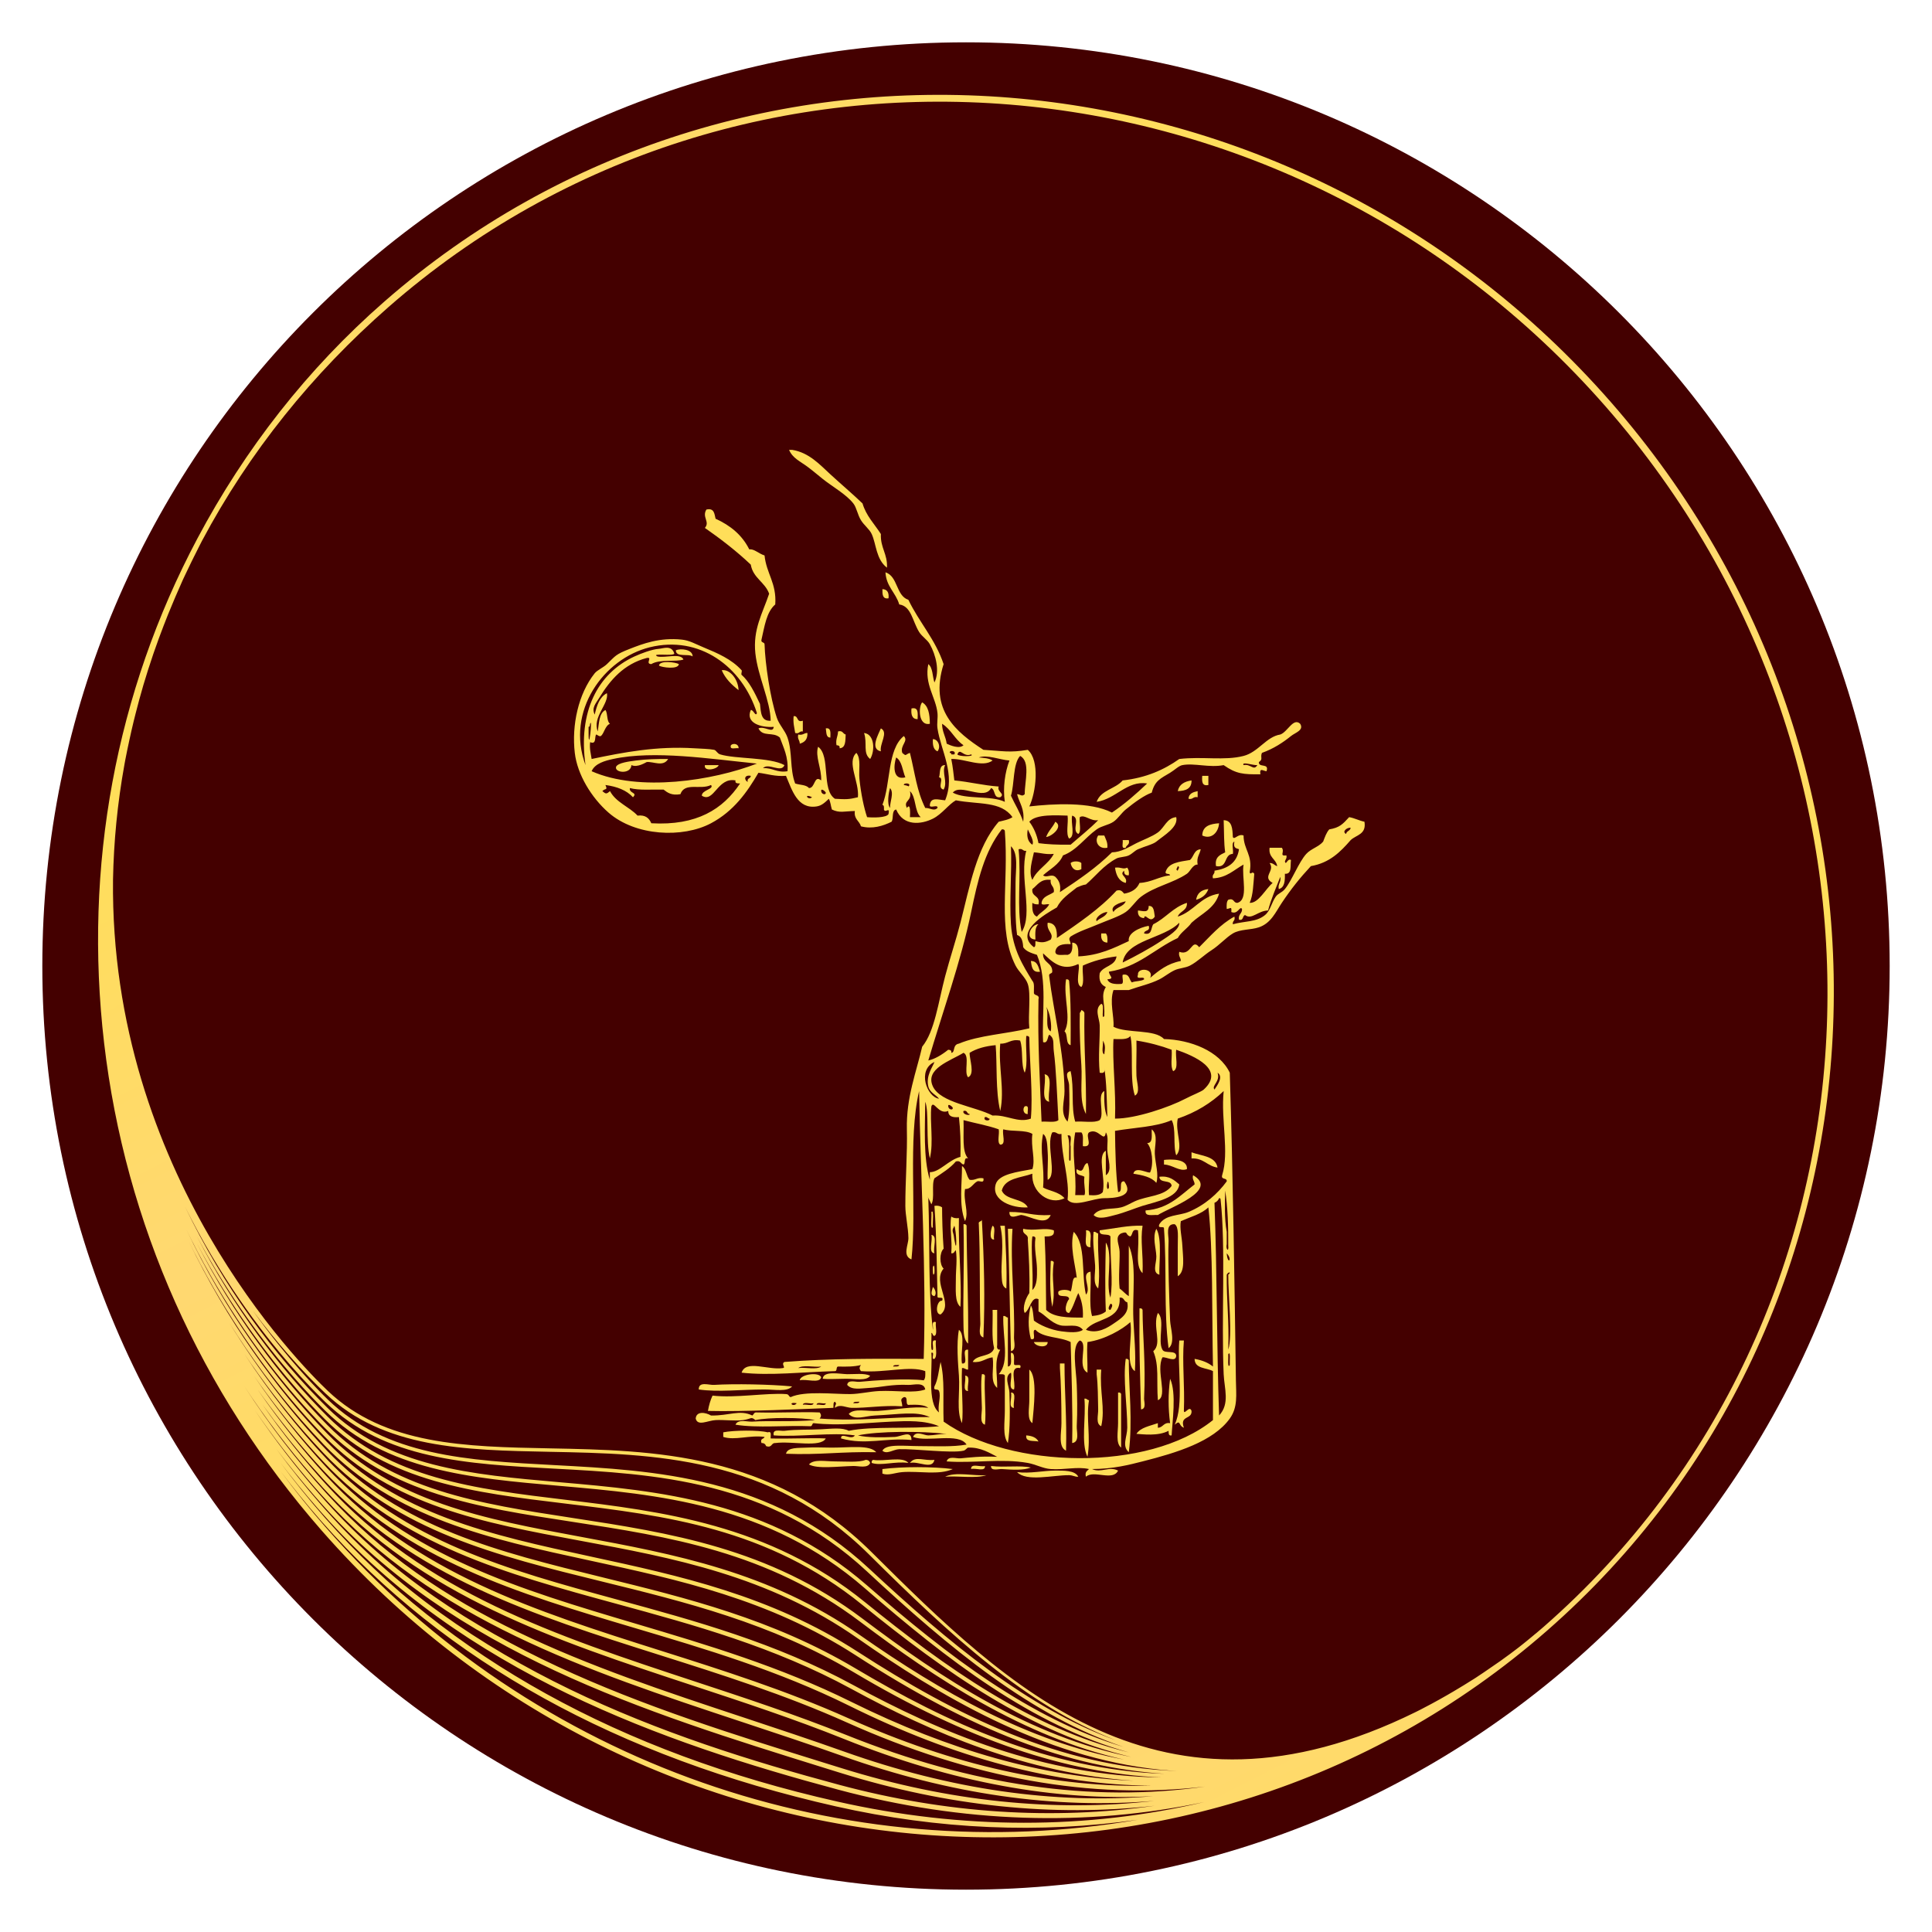 <svg xmlns="http://www.w3.org/2000/svg" xmlns:xlink="http://www.w3.org/1999/xlink" width="2000" zoomAndPan="magnify" viewBox="0 0 1500 1500" height="2000" preserveAspectRatio="xMidYMid meet" version="1.0"><defs><clipPath id="62f6b3b1b9"><path d="M 32.859 32.859 L 1467.141 32.859 L 1467.141 1467.141 L 32.859 1467.141 Z M 32.859 32.859 " clip-rule="nonzero"/></clipPath><clipPath id="f94f53c24b"><path d="M 750 32.859 C 353.934 32.859 32.859 353.934 32.859 750 C 32.859 1146.066 353.934 1467.141 750 1467.141 C 1146.066 1467.141 1467.141 1146.066 1467.141 750 C 1467.141 353.934 1146.066 32.859 750 32.859 Z M 750 32.859 " clip-rule="nonzero"/></clipPath><clipPath id="fd5c6e9800"><path d="M 76 73 L 1424 73 L 1424 1427 L 76 1427 Z M 76 73 " clip-rule="nonzero"/></clipPath><clipPath id="3dab6927e9"><path d="M 1034.105 -162.246 L 1654.508 1057.824 L 465.855 1662.25 L -154.547 442.18 Z M 1034.105 -162.246 " clip-rule="nonzero"/></clipPath><clipPath id="f0656c32c0"><path d="M 1034.105 -162.246 L 1654.508 1057.824 L 465.855 1662.25 L -154.547 442.18 Z M 1034.105 -162.246 " clip-rule="nonzero"/></clipPath><clipPath id="83b6dc0b4e"><path d="M 1250.672 312.184 C 1001.621 27.586 574.359 -7.348 298.242 234.285 C 238.598 286.48 190.203 348.551 153.211 418.172 L 154.98 419.098 L 153.211 418.172 C 89.855 537.434 64.844 672.875 80.836 809.836 C 97.191 949.844 155.559 1080.68 249.652 1188.199 C 498.473 1472.516 925.309 1507.43 1201.145 1266.023 C 1477.273 1024.379 1499.738 596.77 1250.672 312.184 Z M 225.918 1060.41 C 236.461 1072.449 245.672 1081.867 252.602 1088.57 C 298.801 1133.227 362.66 1136.652 430.285 1140.254 C 508.387 1144.426 596.914 1149.164 673.02 1219.969 C 737.457 1279.941 800.75 1332.426 872.316 1356.285 C 799.746 1334.695 735.926 1285.496 673.129 1230.867 C 597.418 1164.988 510.832 1157.457 434.438 1150.793 C 365.891 1144.82 301.145 1139.18 254.375 1093.188 C 212.664 1052.168 173.457 998.945 143.508 936.586 C 170.535 991.168 201.719 1032.766 225.918 1060.41 Z M 196.383 1017.684 C 205.824 1030.371 214.969 1041.559 223.32 1051.105 C 235.047 1064.523 245.273 1074.809 252.781 1081.922 C 297.848 1124.648 360.527 1125.879 426.875 1127.184 C 507.016 1128.754 597.824 1130.535 674.746 1206.926 C 737.906 1269.66 796.508 1324.047 866.391 1351.16 C 797.957 1326.5 736.965 1275.727 674.875 1217.949 C 598.047 1146.457 508.98 1141.703 430.41 1137.508 C 363.32 1133.918 299.965 1130.543 254.5 1086.594 C 246.785 1079.121 223.34 1055.387 196.383 1017.684 Z M 671.375 1243.77 C 597.051 1183.477 513.133 1173.355 439.105 1164.43 C 368.859 1155.98 302.512 1147.969 254.273 1099.773 C 216.715 1062.254 181.281 1014.719 152.707 959.691 C 178.332 1007.707 206.449 1044.574 228.293 1069.539 C 237.742 1080.332 246.016 1088.906 252.398 1095.184 C 299.883 1141.891 365.137 1147.578 434.191 1153.602 C 510.152 1160.223 596.254 1167.715 671.273 1232.977 C 735.785 1289.109 801.375 1339.543 876.336 1360.512 C 800.234 1341.84 734.051 1294.609 671.367 1243.754 Z M 878.789 1364.211 C 799.648 1348.297 731.461 1303.359 669.602 1256.68 C 597.035 1201.918 519.523 1190.035 444.543 1178.539 C 372.305 1167.473 304.074 1157.008 254.133 1106.379 C 216.668 1068.391 181.336 1020.496 152.805 965.207 C 179.266 1015.172 208.34 1053.27 230.488 1078.566 C 238.898 1088.191 246.336 1095.98 252.227 1101.852 C 301.191 1150.773 368.02 1158.828 438.766 1167.355 C 516.023 1176.66 595.887 1186.293 669.539 1246.047 C 733.434 1297.895 800.945 1345.965 878.801 1364.23 Z M 231.266 1086.156 C 238 1093.859 244.934 1101.312 251.988 1108.48 C 302.637 1159.805 371.352 1170.355 444.09 1181.496 C 518.695 1192.945 595.844 1204.77 667.785 1259.078 C 725.645 1302.734 794.477 1348.551 872.719 1366.156 C 798.297 1352.086 731.086 1313.867 667.812 1269.602 C 597.426 1220.332 522.969 1206.543 450.953 1193.184 C 376.352 1179.359 305.891 1166.289 253.992 1112.984 C 212.93 1070.82 174.34 1016.906 144.543 954.32 C 167.992 1002.559 197.488 1047.59 231.258 1086.18 Z M 233.113 1094.852 C 239.203 1101.805 245.441 1108.578 251.797 1115.113 C 304.383 1169.125 375.328 1182.277 450.422 1196.203 C 522.113 1209.484 596.215 1223.234 666.078 1272.113 C 726.891 1314.66 808.59 1364.715 901.402 1374.074 C 905.625 1374.5 909.859 1374.742 914.078 1374.996 C 822.562 1371.906 741.637 1331.336 666.078 1282.496 C 598.336 1238.695 527.336 1223.348 458.68 1208.504 C 381.238 1191.746 308.086 1175.93 253.906 1119.562 C 213.793 1077.836 176.078 1024.91 146.523 963.715 C 170.078 1011.637 199.477 1056.391 233.133 1094.84 Z M 240.668 1137.004 C 244.02 1140.824 247.402 1144.578 250.82 1148.316 C 320.875 1224.398 413.773 1253.82 512.117 1284.957 C 559.891 1300.086 609.305 1315.719 657.504 1337.316 C 754.828 1380.898 847.113 1397.52 935.609 1387.098 C 847.34 1399.695 754.938 1386.297 657.133 1347.051 C 617.969 1331.332 578.043 1318.176 539.414 1305.461 C 431.551 1269.922 329.664 1236.359 253.254 1152.582 C 235.832 1133.504 219.273 1112.668 203.77 1090.438 C 215.375 1106.598 227.652 1122.176 240.645 1137.039 Z M 200.582 1079.586 C 212.641 1096.594 225.5 1112.93 239.102 1128.473 C 243 1132.938 246.984 1137.355 251.012 1141.688 C 315.867 1211.438 401.953 1236.977 493.09 1264.059 C 547.758 1280.297 604.312 1297.074 659.215 1324.281 C 741.613 1365.113 819.281 1385.828 894.145 1386.406 C 818.812 1388.152 740.668 1370.742 658.93 1334.148 C 610.535 1312.477 561.035 1296.801 513.184 1281.645 C 415.285 1250.652 322.82 1221.387 253.391 1145.977 C 234.727 1125.707 217.027 1103.492 200.574 1079.609 Z M 234.105 1102.684 C 239.812 1109.195 245.645 1115.555 251.598 1121.77 C 306.457 1178.824 380.059 1194.742 457.988 1211.605 C 526.375 1226.391 597.086 1241.688 664.352 1285.156 C 755.316 1343.957 829.301 1372.352 904.195 1377.184 C 814.406 1374.074 735.078 1337.512 664.305 1295.406 C 599.848 1257.066 532.812 1240.605 467.988 1224.691 C 387.082 1204.832 310.68 1186.051 253.777 1126.184 C 226.945 1097.945 201.227 1064.672 178.262 1027.383 C 195.035 1054.141 213.727 1079.391 234.113 1102.699 Z M 235.84 1111.328 C 240.918 1117.125 246.113 1122.84 251.406 1128.398 C 308.953 1188.973 385.82 1207.848 467.191 1227.844 C 531.789 1243.699 598.578 1260.109 662.625 1298.199 C 750.984 1350.758 827.207 1376.801 901.855 1380.023 C 810.309 1378.906 730.105 1345.121 662.508 1308.309 C 602.156 1275.449 539.789 1258.438 479.488 1241.984 C 394.285 1218.742 313.812 1196.797 253.645 1132.762 C 230.723 1108.406 209.223 1081.043 189.762 1051.211 C 203.953 1072.328 219.312 1092.453 235.84 1111.328 Z M 237.492 1119.898 C 241.973 1125.035 246.559 1130.07 251.215 1135.031 C 312.008 1199.738 392.922 1221.812 478.605 1245.18 C 538.73 1261.594 600.898 1278.551 660.934 1311.223 C 723.598 1345.348 797.016 1376.91 880.211 1382.582 C 810.137 1379.699 737.488 1359.25 660.738 1321.219 C 605.57 1293.883 548.887 1277.062 494.074 1260.766 C 403.395 1233.844 317.758 1208.406 253.539 1139.348 C 233.496 1117.797 214.605 1093.922 197.148 1068.199 C 209.746 1086.23 223.195 1103.547 237.52 1119.91 Z M 242.207 1145.527 C 244.984 1148.691 247.793 1151.836 250.629 1154.949 C 327.676 1239.418 429.996 1273.133 538.305 1308.816 C 576.879 1321.516 616.754 1334.656 655.812 1350.34 C 739.301 1383.844 818.902 1398.578 895.367 1394.562 C 818.391 1400.906 738.254 1389.438 655.359 1359.918 C 629.605 1350.754 603.398 1342.086 578.051 1333.68 C 455.438 1293.102 339.645 1254.777 253.176 1159.133 C 229.645 1133.105 208.562 1105.441 189.848 1076.551 C 205.812 1100.77 223.297 1123.863 242.227 1145.516 Z M 243.73 1154.059 C 245.941 1156.586 248.191 1159.113 250.445 1161.598 C 337.57 1257.965 453.812 1296.438 576.879 1337.18 C 602.219 1345.566 628.41 1354.246 654.129 1363.383 C 737.715 1393.141 818.488 1404.688 896.086 1398.223 C 817.941 1407.031 736.598 1398.727 653.555 1372.848 L 641.121 1368.988 C 500.738 1325.305 355.574 1280.137 253.043 1165.754 C 251.305 1163.801 249.598 1161.875 247.875 1159.914 C 229.668 1139.121 213.02 1117.32 197.773 1094.781 C 211.996 1115.441 227.312 1135.305 243.738 1154.074 Z M 244.961 1162.273 C 246.703 1164.27 248.469 1166.277 250.246 1168.254 C 353.465 1283.43 499.121 1328.742 639.996 1372.574 L 652.43 1376.434 C 735.973 1402.473 817.809 1410.836 896.418 1401.992 C 817.238 1413.219 734.785 1408.051 651.723 1385.77 C 515.938 1349.359 362.387 1295.523 252.895 1172.34 C 251.73 1171.043 250.617 1169.758 249.469 1168.453 C 237.121 1154.34 225.492 1139.773 214.488 1124.844 C 224.16 1137.633 234.32 1150.129 244.934 1162.266 Z M 252.68 1185.539 C 240.438 1171.547 228.863 1157.129 217.906 1142.375 C 227.684 1155.246 237.895 1167.848 248.633 1180.094 L 249.887 1181.523 C 345.777 1290.023 480.078 1364.359 649.098 1402.5 C 728.789 1420.492 807.637 1423.711 883.434 1412.84 C 658.996 1451.473 416.879 1373.137 252.703 1185.547 Z M 649.93 1398.691 C 481.738 1360.746 348.121 1286.805 252.801 1178.945 L 251.598 1177.574 C 239.668 1163.934 228.375 1149.898 217.648 1135.512 C 226.867 1147.586 236.461 1159.402 246.527 1170.891 C 247.695 1172.234 248.871 1173.551 250.055 1174.883 C 360.219 1298.824 514.43 1352.922 650.746 1389.477 C 747.664 1415.469 843.758 1418.344 934.852 1399.145 C 843.918 1420.48 747.566 1420.73 649.93 1398.691 Z M 1192.336 1268.258 C 1191.246 1269.188 1190.148 1270.098 1189.047 1271.008 C 1187.836 1271.996 1186.633 1273.004 1185.422 1273.996 C 1184.41 1274.82 1183.398 1275.641 1182.379 1276.445 C 1181.32 1277.27 1180.266 1278.137 1179.227 1278.949 C 1178.363 1279.629 1177.484 1280.277 1176.629 1280.93 C 1175.441 1281.844 1174.238 1282.719 1173.051 1283.629 C 1172.879 1283.762 1172.684 1283.902 1172.512 1284.035 C 1170.066 1285.852 1167.641 1287.613 1165.191 1289.363 C 1165.074 1289.445 1164.961 1289.523 1164.848 1289.605 C 1161.156 1292.207 1157.473 1294.742 1153.789 1297.23 C 1153.117 1297.68 1152.422 1298.168 1151.746 1298.621 C 1149.766 1299.914 1147.758 1301.332 1145.77 1302.605 C 1145.234 1302.941 1144.73 1303.246 1144.207 1303.598 C 1138.906 1306.977 1133.641 1310.16 1128.398 1313.266 C 1126.582 1314.32 1124.793 1315.387 1122.984 1316.414 C 1119.141 1318.633 1115.32 1320.727 1111.531 1322.789 C 1108.594 1324.367 1105.676 1325.898 1102.766 1327.398 C 1102.398 1327.586 1102.031 1327.773 1101.664 1327.957 C 1100.809 1328.395 1099.977 1328.793 1099.121 1329.23 C 900.352 1427.203 782.242 1309.918 676.645 1205.035 C 598.98 1127.879 507.578 1126.094 426.945 1124.508 C 361.113 1123.227 298.941 1122 254.637 1079.988 C 232.812 1059.301 85.219 910.684 87.746 682.828 C 88.305 653.73 91.117 623.879 96.645 593.395 C 96.867 592.184 97.078 590.996 97.312 589.777 C 98.262 584.719 99.375 579.598 100.465 574.516 C 101.527 569.684 102.574 564.863 103.77 560.031 C 104.254 558.004 104.801 555.965 105.305 553.926 C 107.168 546.645 109.117 539.363 111.262 532.07 C 111.262 532.07 111.262 532.07 111.27 532.043 C 113.637 524.02 116.219 515.996 118.953 507.965 C 119.281 507.051 119.582 506.125 119.91 505.211 C 122.152 498.727 124.555 492.246 127.047 485.766 C 128.148 482.918 129.254 480.07 130.398 477.223 C 131.555 474.301 132.809 471.398 134.031 468.488 C 134.551 467.258 135.059 466.008 135.578 464.777 C 135.809 464.242 136.035 463.688 136.266 463.152 C 137.926 459.316 139.574 455.465 141.312 451.656 C 141.535 451.188 141.715 450.723 141.934 450.238 C 142.055 449.957 142.184 449.695 142.312 449.43 C 142.84 448.305 143.387 447.168 143.914 446.043 C 145.234 443.191 146.629 440.352 148.012 437.492 C 148.312 436.875 148.625 436.234 148.926 435.617 C 149.523 434.41 150.121 433.207 150.719 432 C 151.195 431.078 151.645 430.145 152.121 429.223 C 153.668 426.168 155.156 423.078 156.758 420.043 C 193.445 350.992 242.613 290.047 301.75 238.285 C 575.66 -1.414 999.539 33.309 1246.672 315.691 C 1493.793 598.055 1472.445 1023.316 1198.535 1263.016 C 1196.496 1264.801 1194.402 1266.527 1192.355 1268.293 Z M 1192.336 1268.258 " clip-rule="nonzero"/></clipPath><linearGradient x1="-150.301" gradientTransform="matrix(0.889, 1.748, -1.748, 0.889, 1033.896, -162.141)" y1="339.92" x2="863.301" gradientUnits="userSpaceOnUse" y2="339.92" id="d2966bc15c"><stop stop-opacity="1" stop-color="rgb(100%, 84.698%, 44.299%)" offset="0"/><stop stop-opacity="1" stop-color="rgb(100%, 84.698%, 44.299%)" offset="0.062"/><stop stop-opacity="1" stop-color="rgb(100%, 84.731%, 44.171%)" offset="0.094"/><stop stop-opacity="1" stop-color="rgb(100%, 84.816%, 43.842%)" offset="0.098"/><stop stop-opacity="1" stop-color="rgb(100%, 84.868%, 43.64%)" offset="0.102"/><stop stop-opacity="1" stop-color="rgb(100%, 84.918%, 43.439%)" offset="0.105"/><stop stop-opacity="1" stop-color="rgb(100%, 84.97%, 43.237%)" offset="0.109"/><stop stop-opacity="1" stop-color="rgb(100%, 85.022%, 43.036%)" offset="0.113"/><stop stop-opacity="1" stop-color="rgb(100%, 85.074%, 42.834%)" offset="0.117"/><stop stop-opacity="1" stop-color="rgb(100%, 85.124%, 42.633%)" offset="0.121"/><stop stop-opacity="1" stop-color="rgb(100%, 85.176%, 42.432%)" offset="0.125"/><stop stop-opacity="1" stop-color="rgb(100%, 85.226%, 42.23%)" offset="0.129"/><stop stop-opacity="1" stop-color="rgb(100%, 85.278%, 42.029%)" offset="0.133"/><stop stop-opacity="1" stop-color="rgb(100%, 85.33%, 41.827%)" offset="0.137"/><stop stop-opacity="1" stop-color="rgb(100%, 85.382%, 41.626%)" offset="0.141"/><stop stop-opacity="1" stop-color="rgb(100%, 85.432%, 41.425%)" offset="0.145"/><stop stop-opacity="1" stop-color="rgb(100%, 85.484%, 41.225%)" offset="0.148"/><stop stop-opacity="1" stop-color="rgb(100%, 85.535%, 41.023%)" offset="0.152"/><stop stop-opacity="1" stop-color="rgb(100%, 85.587%, 40.822%)" offset="0.156"/><stop stop-opacity="1" stop-color="rgb(100%, 85.638%, 40.62%)" offset="0.16"/><stop stop-opacity="1" stop-color="rgb(100%, 85.69%, 40.419%)" offset="0.164"/><stop stop-opacity="1" stop-color="rgb(100%, 85.741%, 40.218%)" offset="0.168"/><stop stop-opacity="1" stop-color="rgb(100%, 85.793%, 40.016%)" offset="0.172"/><stop stop-opacity="1" stop-color="rgb(100%, 85.844%, 39.815%)" offset="0.176"/><stop stop-opacity="1" stop-color="rgb(100%, 85.896%, 39.613%)" offset="0.18"/><stop stop-opacity="1" stop-color="rgb(100%, 85.947%, 39.412%)" offset="0.184"/><stop stop-opacity="1" stop-color="rgb(100%, 85.999%, 39.211%)" offset="0.188"/><stop stop-opacity="1" stop-color="rgb(100%, 86.049%, 39.009%)" offset="0.191"/><stop stop-opacity="1" stop-color="rgb(100%, 86.101%, 38.808%)" offset="0.195"/><stop stop-opacity="1" stop-color="rgb(100%, 86.153%, 38.606%)" offset="0.199"/><stop stop-opacity="1" stop-color="rgb(100%, 86.205%, 38.405%)" offset="0.203"/><stop stop-opacity="1" stop-color="rgb(100%, 86.255%, 38.203%)" offset="0.207"/><stop stop-opacity="1" stop-color="rgb(100%, 86.307%, 38.002%)" offset="0.211"/><stop stop-opacity="1" stop-color="rgb(100%, 86.357%, 37.801%)" offset="0.215"/><stop stop-opacity="1" stop-color="rgb(100%, 86.409%, 37.599%)" offset="0.219"/><stop stop-opacity="1" stop-color="rgb(100%, 86.461%, 37.398%)" offset="0.223"/><stop stop-opacity="1" stop-color="rgb(100%, 86.513%, 37.196%)" offset="0.227"/><stop stop-opacity="1" stop-color="rgb(100%, 86.563%, 36.995%)" offset="0.23"/><stop stop-opacity="1" stop-color="rgb(100%, 86.615%, 36.795%)" offset="0.234"/><stop stop-opacity="1" stop-color="rgb(100%, 86.667%, 36.594%)" offset="0.238"/><stop stop-opacity="1" stop-color="rgb(100%, 86.719%, 36.392%)" offset="0.242"/><stop stop-opacity="1" stop-color="rgb(100%, 86.769%, 36.191%)" offset="0.246"/><stop stop-opacity="1" stop-color="rgb(100%, 86.821%, 35.989%)" offset="0.25"/><stop stop-opacity="1" stop-color="rgb(100%, 86.871%, 35.788%)" offset="0.254"/><stop stop-opacity="1" stop-color="rgb(100%, 86.923%, 35.587%)" offset="0.258"/><stop stop-opacity="1" stop-color="rgb(100%, 86.975%, 35.385%)" offset="0.262"/><stop stop-opacity="1" stop-color="rgb(100%, 87.027%, 35.184%)" offset="0.266"/><stop stop-opacity="1" stop-color="rgb(100%, 87%, 35.289%)" offset="0.281"/><stop stop-opacity="1" stop-color="rgb(100%, 86.923%, 35.588%)" offset="0.289"/><stop stop-opacity="1" stop-color="rgb(100%, 86.826%, 35.973%)" offset="0.297"/><stop stop-opacity="1" stop-color="rgb(100%, 86.726%, 36.357%)" offset="0.305"/><stop stop-opacity="1" stop-color="rgb(100%, 86.629%, 36.742%)" offset="0.312"/><stop stop-opacity="1" stop-color="rgb(100%, 86.531%, 37.126%)" offset="0.32"/><stop stop-opacity="1" stop-color="rgb(100%, 86.432%, 37.511%)" offset="0.328"/><stop stop-opacity="1" stop-color="rgb(100%, 86.334%, 37.895%)" offset="0.336"/><stop stop-opacity="1" stop-color="rgb(100%, 86.237%, 38.28%)" offset="0.344"/><stop stop-opacity="1" stop-color="rgb(100%, 86.137%, 38.664%)" offset="0.352"/><stop stop-opacity="1" stop-color="rgb(100%, 86.04%, 39.049%)" offset="0.359"/><stop stop-opacity="1" stop-color="rgb(100%, 85.942%, 39.432%)" offset="0.367"/><stop stop-opacity="1" stop-color="rgb(100%, 85.843%, 39.816%)" offset="0.375"/><stop stop-opacity="1" stop-color="rgb(100%, 85.745%, 40.201%)" offset="0.383"/><stop stop-opacity="1" stop-color="rgb(100%, 85.648%, 40.585%)" offset="0.391"/><stop stop-opacity="1" stop-color="rgb(100%, 85.548%, 40.97%)" offset="0.398"/><stop stop-opacity="1" stop-color="rgb(100%, 85.451%, 41.354%)" offset="0.406"/><stop stop-opacity="1" stop-color="rgb(100%, 85.353%, 41.739%)" offset="0.414"/><stop stop-opacity="1" stop-color="rgb(100%, 85.254%, 42.123%)" offset="0.422"/><stop stop-opacity="1" stop-color="rgb(100%, 85.156%, 42.508%)" offset="0.43"/><stop stop-opacity="1" stop-color="rgb(100%, 85.059%, 42.892%)" offset="0.438"/><stop stop-opacity="1" stop-color="rgb(100%, 84.959%, 43.277%)" offset="0.445"/><stop stop-opacity="1" stop-color="rgb(100%, 84.862%, 43.66%)" offset="0.453"/><stop stop-opacity="1" stop-color="rgb(100%, 84.801%, 43.898%)" offset="0.469"/><stop stop-opacity="1" stop-color="rgb(100%, 84.843%, 43.733%)" offset="0.473"/><stop stop-opacity="1" stop-color="rgb(100%, 84.898%, 43.521%)" offset="0.477"/><stop stop-opacity="1" stop-color="rgb(100%, 84.952%, 43.309%)" offset="0.48"/><stop stop-opacity="1" stop-color="rgb(100%, 85.005%, 43.098%)" offset="0.484"/><stop stop-opacity="1" stop-color="rgb(100%, 85.059%, 42.886%)" offset="0.488"/><stop stop-opacity="1" stop-color="rgb(100%, 85.114%, 42.676%)" offset="0.492"/><stop stop-opacity="1" stop-color="rgb(100%, 85.167%, 42.464%)" offset="0.496"/><stop stop-opacity="1" stop-color="rgb(100%, 85.222%, 42.253%)" offset="0.5"/><stop stop-opacity="1" stop-color="rgb(100%, 85.275%, 42.041%)" offset="0.504"/><stop stop-opacity="1" stop-color="rgb(100%, 85.33%, 41.83%)" offset="0.508"/><stop stop-opacity="1" stop-color="rgb(100%, 85.384%, 41.618%)" offset="0.512"/><stop stop-opacity="1" stop-color="rgb(100%, 85.437%, 41.408%)" offset="0.516"/><stop stop-opacity="1" stop-color="rgb(100%, 85.49%, 41.196%)" offset="0.52"/><stop stop-opacity="1" stop-color="rgb(100%, 85.545%, 40.985%)" offset="0.523"/><stop stop-opacity="1" stop-color="rgb(100%, 85.599%, 40.773%)" offset="0.527"/><stop stop-opacity="1" stop-color="rgb(100%, 85.654%, 40.562%)" offset="0.531"/><stop stop-opacity="1" stop-color="rgb(100%, 85.707%, 40.35%)" offset="0.535"/><stop stop-opacity="1" stop-color="rgb(100%, 85.762%, 40.14%)" offset="0.539"/><stop stop-opacity="1" stop-color="rgb(100%, 85.815%, 39.928%)" offset="0.543"/><stop stop-opacity="1" stop-color="rgb(100%, 85.869%, 39.717%)" offset="0.547"/><stop stop-opacity="1" stop-color="rgb(100%, 85.922%, 39.505%)" offset="0.551"/><stop stop-opacity="1" stop-color="rgb(100%, 85.977%, 39.293%)" offset="0.555"/><stop stop-opacity="1" stop-color="rgb(100%, 86.031%, 39.081%)" offset="0.559"/><stop stop-opacity="1" stop-color="rgb(100%, 86.086%, 38.87%)" offset="0.562"/><stop stop-opacity="1" stop-color="rgb(100%, 86.139%, 38.658%)" offset="0.566"/><stop stop-opacity="1" stop-color="rgb(100%, 86.194%, 38.448%)" offset="0.57"/><stop stop-opacity="1" stop-color="rgb(100%, 86.247%, 38.235%)" offset="0.574"/><stop stop-opacity="1" stop-color="rgb(100%, 86.301%, 38.025%)" offset="0.578"/><stop stop-opacity="1" stop-color="rgb(100%, 86.354%, 37.813%)" offset="0.582"/><stop stop-opacity="1" stop-color="rgb(100%, 86.409%, 37.602%)" offset="0.586"/><stop stop-opacity="1" stop-color="rgb(100%, 86.462%, 37.39%)" offset="0.59"/><stop stop-opacity="1" stop-color="rgb(100%, 86.517%, 37.18%)" offset="0.594"/><stop stop-opacity="1" stop-color="rgb(100%, 86.571%, 36.967%)" offset="0.598"/><stop stop-opacity="1" stop-color="rgb(100%, 86.626%, 36.757%)" offset="0.602"/><stop stop-opacity="1" stop-color="rgb(100%, 86.679%, 36.545%)" offset="0.605"/><stop stop-opacity="1" stop-color="rgb(100%, 86.732%, 36.334%)" offset="0.609"/><stop stop-opacity="1" stop-color="rgb(100%, 86.786%, 36.122%)" offset="0.613"/><stop stop-opacity="1" stop-color="rgb(100%, 86.841%, 35.912%)" offset="0.617"/><stop stop-opacity="1" stop-color="rgb(100%, 86.894%, 35.699%)" offset="0.621"/><stop stop-opacity="1" stop-color="rgb(100%, 86.949%, 35.489%)" offset="0.625"/><stop stop-opacity="1" stop-color="rgb(100%, 87.003%, 35.277%)" offset="0.629"/><stop stop-opacity="1" stop-color="rgb(100%, 87.057%, 35.065%)" offset="0.633"/><stop stop-opacity="1" stop-color="rgb(100%, 87.039%, 35.132%)" offset="0.641"/><stop stop-opacity="1" stop-color="rgb(100%, 86.958%, 35.449%)" offset="0.645"/><stop stop-opacity="1" stop-color="rgb(100%, 86.896%, 35.698%)" offset="0.648"/><stop stop-opacity="1" stop-color="rgb(100%, 86.832%, 35.947%)" offset="0.652"/><stop stop-opacity="1" stop-color="rgb(100%, 86.768%, 36.195%)" offset="0.656"/><stop stop-opacity="1" stop-color="rgb(100%, 86.703%, 36.444%)" offset="0.66"/><stop stop-opacity="1" stop-color="rgb(100%, 86.641%, 36.693%)" offset="0.664"/><stop stop-opacity="1" stop-color="rgb(100%, 86.577%, 36.942%)" offset="0.668"/><stop stop-opacity="1" stop-color="rgb(100%, 86.514%, 37.19%)" offset="0.672"/><stop stop-opacity="1" stop-color="rgb(100%, 86.45%, 37.439%)" offset="0.676"/><stop stop-opacity="1" stop-color="rgb(100%, 86.388%, 37.688%)" offset="0.68"/><stop stop-opacity="1" stop-color="rgb(100%, 86.324%, 37.936%)" offset="0.684"/><stop stop-opacity="1" stop-color="rgb(100%, 86.259%, 38.185%)" offset="0.688"/><stop stop-opacity="1" stop-color="rgb(100%, 86.195%, 38.434%)" offset="0.691"/><stop stop-opacity="1" stop-color="rgb(100%, 86.133%, 38.683%)" offset="0.695"/><stop stop-opacity="1" stop-color="rgb(100%, 86.069%, 38.931%)" offset="0.699"/><stop stop-opacity="1" stop-color="rgb(100%, 86.006%, 39.18%)" offset="0.703"/><stop stop-opacity="1" stop-color="rgb(100%, 85.942%, 39.429%)" offset="0.707"/><stop stop-opacity="1" stop-color="rgb(100%, 85.88%, 39.677%)" offset="0.711"/><stop stop-opacity="1" stop-color="rgb(100%, 85.815%, 39.926%)" offset="0.715"/><stop stop-opacity="1" stop-color="rgb(100%, 85.751%, 40.175%)" offset="0.719"/><stop stop-opacity="1" stop-color="rgb(100%, 85.687%, 40.424%)" offset="0.723"/><stop stop-opacity="1" stop-color="rgb(100%, 85.625%, 40.672%)" offset="0.727"/><stop stop-opacity="1" stop-color="rgb(100%, 85.561%, 40.921%)" offset="0.73"/><stop stop-opacity="1" stop-color="rgb(100%, 85.498%, 41.17%)" offset="0.734"/><stop stop-opacity="1" stop-color="rgb(100%, 85.434%, 41.418%)" offset="0.738"/><stop stop-opacity="1" stop-color="rgb(100%, 85.371%, 41.667%)" offset="0.742"/><stop stop-opacity="1" stop-color="rgb(100%, 85.307%, 41.916%)" offset="0.746"/><stop stop-opacity="1" stop-color="rgb(100%, 85.245%, 42.165%)" offset="0.75"/><stop stop-opacity="1" stop-color="rgb(100%, 85.181%, 42.413%)" offset="0.754"/><stop stop-opacity="1" stop-color="rgb(100%, 85.117%, 42.662%)" offset="0.758"/><stop stop-opacity="1" stop-color="rgb(100%, 85.052%, 42.911%)" offset="0.762"/><stop stop-opacity="1" stop-color="rgb(100%, 84.99%, 43.159%)" offset="0.766"/><stop stop-opacity="1" stop-color="rgb(100%, 84.926%, 43.408%)" offset="0.77"/><stop stop-opacity="1" stop-color="rgb(100%, 84.863%, 43.657%)" offset="0.773"/><stop stop-opacity="1" stop-color="rgb(100%, 84.799%, 43.906%)" offset="0.777"/><stop stop-opacity="1" stop-color="rgb(100%, 84.737%, 44.154%)" offset="0.781"/><stop stop-opacity="1" stop-color="rgb(100%, 84.756%, 44.077%)" offset="0.789"/><stop stop-opacity="1" stop-color="rgb(100%, 84.83%, 43.787%)" offset="0.793"/><stop stop-opacity="1" stop-color="rgb(100%, 84.883%, 43.576%)" offset="0.797"/><stop stop-opacity="1" stop-color="rgb(100%, 84.937%, 43.364%)" offset="0.801"/><stop stop-opacity="1" stop-color="rgb(100%, 84.991%, 43.153%)" offset="0.805"/><stop stop-opacity="1" stop-color="rgb(100%, 85.045%, 42.941%)" offset="0.809"/><stop stop-opacity="1" stop-color="rgb(100%, 85.1%, 42.731%)" offset="0.812"/><stop stop-opacity="1" stop-color="rgb(100%, 85.153%, 42.519%)" offset="0.816"/><stop stop-opacity="1" stop-color="rgb(100%, 85.208%, 42.308%)" offset="0.82"/><stop stop-opacity="1" stop-color="rgb(100%, 85.262%, 42.096%)" offset="0.824"/><stop stop-opacity="1" stop-color="rgb(100%, 85.315%, 41.885%)" offset="0.828"/><stop stop-opacity="1" stop-color="rgb(100%, 85.368%, 41.673%)" offset="0.832"/><stop stop-opacity="1" stop-color="rgb(100%, 85.423%, 41.463%)" offset="0.836"/><stop stop-opacity="1" stop-color="rgb(100%, 85.477%, 41.251%)" offset="0.84"/><stop stop-opacity="1" stop-color="rgb(100%, 85.532%, 41.04%)" offset="0.844"/><stop stop-opacity="1" stop-color="rgb(100%, 85.585%, 40.828%)" offset="0.848"/><stop stop-opacity="1" stop-color="rgb(100%, 85.64%, 40.616%)" offset="0.852"/><stop stop-opacity="1" stop-color="rgb(100%, 85.693%, 40.404%)" offset="0.855"/><stop stop-opacity="1" stop-color="rgb(100%, 85.747%, 40.193%)" offset="0.859"/><stop stop-opacity="1" stop-color="rgb(100%, 85.8%, 39.981%)" offset="0.863"/><stop stop-opacity="1" stop-color="rgb(100%, 85.855%, 39.771%)" offset="0.867"/><stop stop-opacity="1" stop-color="rgb(100%, 85.909%, 39.558%)" offset="0.871"/><stop stop-opacity="1" stop-color="rgb(100%, 85.963%, 39.348%)" offset="0.875"/><stop stop-opacity="1" stop-color="rgb(100%, 86.017%, 39.136%)" offset="0.879"/><stop stop-opacity="1" stop-color="rgb(100%, 86.072%, 38.925%)" offset="0.883"/><stop stop-opacity="1" stop-color="rgb(100%, 86.125%, 38.713%)" offset="0.887"/><stop stop-opacity="1" stop-color="rgb(100%, 86.179%, 38.503%)" offset="0.891"/><stop stop-opacity="1" stop-color="rgb(100%, 86.232%, 38.29%)" offset="0.895"/><stop stop-opacity="1" stop-color="rgb(100%, 86.287%, 38.08%)" offset="0.898"/><stop stop-opacity="1" stop-color="rgb(100%, 86.34%, 37.868%)" offset="0.902"/><stop stop-opacity="1" stop-color="rgb(100%, 86.395%, 37.657%)" offset="0.906"/><stop stop-opacity="1" stop-color="rgb(100%, 86.449%, 37.445%)" offset="0.91"/><stop stop-opacity="1" stop-color="rgb(100%, 86.504%, 37.234%)" offset="0.914"/><stop stop-opacity="1" stop-color="rgb(100%, 86.557%, 37.022%)" offset="0.918"/><stop stop-opacity="1" stop-color="rgb(100%, 86.61%, 36.812%)" offset="0.922"/><stop stop-opacity="1" stop-color="rgb(100%, 86.664%, 36.6%)" offset="0.926"/><stop stop-opacity="1" stop-color="rgb(100%, 86.719%, 36.388%)" offset="0.93"/><stop stop-opacity="1" stop-color="rgb(100%, 86.772%, 36.176%)" offset="0.934"/><stop stop-opacity="1" stop-color="rgb(100%, 86.827%, 35.965%)" offset="0.938"/><stop stop-opacity="1" stop-color="rgb(100%, 86.88%, 35.753%)" offset="0.941"/><stop stop-opacity="1" stop-color="rgb(100%, 86.935%, 35.542%)" offset="0.945"/><stop stop-opacity="1" stop-color="rgb(100%, 86.989%, 35.33%)" offset="0.949"/><stop stop-opacity="1" stop-color="rgb(100%, 87.042%, 35.12%)" offset="0.953"/><stop stop-opacity="1" stop-color="rgb(100%, 87.07%, 35.01%)" offset="0.969"/><stop stop-opacity="1" stop-color="rgb(100%, 87.099%, 34.9%)" offset="1"/></linearGradient><clipPath id="ee4f2cff46"><path d="M 612 349.27 L 689 349.27 L 689 441 L 612 441 Z M 612 349.27 " clip-rule="nonzero"/></clipPath></defs><g clip-path="url(#62f6b3b1b9)"><g clip-path="url(#f94f53c24b)"><path fill="#440000" d="M 32.859 32.859 L 1467.141 32.859 L 1467.141 1467.141 L 32.859 1467.141 Z M 32.859 32.859 " fill-opacity="1" fill-rule="nonzero"/></g></g><g clip-path="url(#fd5c6e9800)"><g clip-path="url(#3dab6927e9)"><g clip-path="url(#f0656c32c0)"><g clip-path="url(#83b6dc0b4e)"><path fill="url(#d2966bc15c)" d="M 1204.945 -579.738 L -541.199 308.172 L 359.637 2079.738 L 2105.781 1191.828 Z M 1204.945 -579.738 " fill-rule="nonzero"/></g></g></g></g><g clip-path="url(#ee4f2cff46)"><path fill="#ffde59" d="M 612.621 349.27 L 614.996 349.27 C 628.137 351.324 636.605 360.848 644.699 368.277 C 652.969 375.871 661.547 383.121 669.652 390.852 C 672.547 400.629 678.977 406.875 683.91 414.617 C 683.441 425.379 689.16 429.961 688.66 440.754 C 680.102 434.273 680.406 422.48 676.781 414.617 C 675.043 410.844 670.91 407.871 668.465 403.922 C 665.746 399.539 665.098 394.117 662.52 390.855 C 656.844 383.66 646.391 377.945 638.758 371.844 C 634.809 368.688 630.793 365.242 626.875 362.34 C 621.336 358.234 615.371 355.758 612.621 349.27 Z M 612.621 349.27 " fill-opacity="1" fill-rule="evenodd"/></g><path fill="#ffde59" d="M 685.098 457.391 C 688.898 457.547 690.324 460.082 689.848 464.52 C 685.098 465.312 685.07 461.375 685.098 457.391 Z M 685.098 457.391 " fill-opacity="1" fill-rule="evenodd"/><path fill="#ffde59" d="M 537.766 509.668 C 534.316 507.176 524.863 510.688 524.695 504.914 C 528.148 503.262 537.836 504.008 537.766 509.668 Z M 537.766 509.668 " fill-opacity="1" fill-rule="evenodd"/><path fill="#ffde59" d="M 527.074 515.609 C 526.68 520.012 513.906 518.223 511.629 516.797 C 512.02 512.395 524.793 514.184 527.074 515.609 Z M 527.074 515.609 " fill-opacity="1" fill-rule="evenodd"/><path fill="#ffde59" d="M 573.41 535.816 C 568.062 531.66 563.223 526.992 560.34 520.371 C 566.453 519.285 573.156 527.156 573.41 535.816 Z M 573.41 535.816 " fill-opacity="1" fill-rule="evenodd"/><path fill="#ffde59" d="M 715.988 545.32 C 720.805 548.031 721.887 554.469 721.93 561.953 C 712.707 563.848 713.094 548.211 715.988 545.32 Z M 715.988 545.32 " fill-opacity="1" fill-rule="evenodd"/><path fill="#ffde59" d="M 707.672 550.062 C 713.324 548.766 712.52 553.926 712.426 558.379 C 708.105 558.34 707.203 554.887 707.672 550.062 Z M 707.672 550.062 " fill-opacity="1" fill-rule="evenodd"/><path fill="#ffde59" d="M 616.184 556.008 C 620.203 555.551 618.055 561.266 623.312 559.57 L 623.312 567.887 C 620.449 567.402 620.727 570.059 617.371 569.074 C 616.785 564.91 615.598 561.34 616.184 556.008 Z M 616.184 556.008 " fill-opacity="1" fill-rule="evenodd"/><path fill="#ffde59" d="M 641.133 565.512 C 645.391 564.82 644.746 569.027 644.699 572.637 C 641.094 572.68 641.738 568.473 641.133 565.512 Z M 641.133 565.512 " fill-opacity="1" fill-rule="evenodd"/><path fill="#ffde59" d="M 683.906 565.512 C 690.078 568.656 682.73 577.406 683.906 583.332 C 675.273 581.574 681.918 570.359 683.906 565.512 Z M 683.906 565.512 " fill-opacity="1" fill-rule="evenodd"/><path fill="#ffde59" d="M 650.641 567.887 C 654.43 566.867 654.312 569.758 656.578 570.262 C 656.328 575.164 656.703 580.688 651.824 580.957 C 652.262 578.938 650.898 578.715 649.449 578.582 C 648.633 573.801 650.59 571.797 650.641 567.887 Z M 650.641 567.887 " fill-opacity="1" fill-rule="evenodd"/><path fill="#ffde59" d="M 626.875 569.078 C 627.141 574.09 624.648 576.352 620.938 577.395 C 620.965 574.594 618.891 573.895 619.75 570.266 C 623.379 571.121 624.078 569.047 626.875 569.078 Z M 626.875 569.078 " fill-opacity="1" fill-rule="evenodd"/><path fill="#ffde59" d="M 670.848 569.086 C 679.129 570 679.453 583.059 675.602 589.281 C 669.711 584.762 673.602 577.258 670.848 569.086 Z M 670.848 569.086 " fill-opacity="1" fill-rule="evenodd"/><path fill="#ffde59" d="M 724.305 573.828 C 728.477 573.926 730.68 579.926 727.867 583.332 C 724.762 582.082 723.984 578.504 724.305 573.828 Z M 724.305 573.828 " fill-opacity="1" fill-rule="evenodd"/><path fill="#ffde59" d="M 573.41 580.957 C 571.164 580.43 566.25 582.574 567.469 578.582 C 569.172 576.77 573.66 577.422 573.41 580.957 Z M 573.41 580.957 " fill-opacity="1" fill-rule="evenodd"/><path fill="#ffde59" d="M 518.754 589.273 C 514.934 595.668 507.328 591.141 502.121 591.652 C 501.684 591.695 495.035 596.281 490.242 594.027 C 489.801 601.473 476.676 600.004 478.359 595.215 C 480.047 592.16 488.391 591.199 493.805 590.461 C 501.645 589.395 510.211 589.227 518.754 589.273 Z M 518.754 589.273 " fill-opacity="1" fill-rule="evenodd"/><path fill="#ffde59" d="M 547.27 594.035 L 557.965 594.035 C 557.234 597.215 546.168 599.586 547.27 594.035 Z M 547.27 594.035 " fill-opacity="1" fill-rule="evenodd"/><path fill="#ffde59" d="M 733.809 594.027 C 730.93 599.891 736.098 607.148 732.621 613.035 C 727.094 611.816 733.566 603.996 729.059 603.531 C 730.199 599.918 728.887 593.855 733.809 594.027 Z M 733.809 594.027 " fill-opacity="1" fill-rule="evenodd"/><path fill="#ffde59" d="M 933.418 602.344 L 938.172 602.344 L 938.172 609.469 C 933.121 610.562 933.098 606.625 933.418 602.344 Z M 933.418 602.344 " fill-opacity="1" fill-rule="evenodd"/><path fill="#ffde59" d="M 925.102 605.906 C 925.234 612.383 920.566 614.047 914.406 614.227 C 915.48 608.961 919.617 606.762 925.102 605.906 Z M 925.102 605.906 " fill-opacity="1" fill-rule="evenodd"/><path fill="#ffde59" d="M 929.852 614.227 L 929.852 618.977 C 926.219 618.117 926.359 621.027 922.727 620.164 C 922.996 616.082 926.262 614.988 929.852 614.227 Z M 929.852 614.227 " fill-opacity="1" fill-rule="evenodd"/><path fill="#ffde59" d="M 970.25 700.961 C 977.051 701.402 982.473 690.223 988.07 685.512 C 979.457 680.688 990.309 676.125 985.695 670.066 C 988.652 669.883 989.375 671.934 991.637 672.445 C 990.648 666.699 984.738 665.875 985.695 658.188 L 995.199 658.188 C 997.742 661.469 992.809 664.848 998.766 664.129 C 999.266 666.609 997.949 667.273 997.578 668.879 C 998.609 672.391 999.355 666.125 1002.328 667.691 C 1001.633 672.141 1003.227 678.891 997.578 678.387 C 997.738 684.09 997.297 689.195 992.824 690.27 C 991.98 685.863 994.855 685.168 994.012 680.762 C 990.723 689.355 987.031 697.547 984.508 706.902 C 976.738 707.008 971.836 714.418 966.684 710.465 C 964.395 710.949 965.746 715.074 961.934 714.027 C 961.148 709.684 964.504 709.473 964.309 705.711 C 962.566 702.91 961.16 710.391 955.988 708.09 C 956.324 703.266 955.555 705.406 952.426 705.711 C 952.27 702.781 952.246 699.988 953.613 698.586 C 958.426 696.941 957.371 701.164 960.742 700.961 C 969.652 698.387 963.809 681.055 965.496 671.258 C 958.031 675.281 952.699 681.43 941.73 681.949 C 940.75 678.594 943.406 678.871 942.918 676.012 C 953.207 674.414 960.488 669.812 961.93 659.375 C 960.82 658.52 957.156 659.34 958.363 653.434 C 955.684 654.32 957.902 660.098 957.176 662.941 C 949.953 663.242 953.43 674.246 944.109 672.445 C 942.988 665.383 947.262 663.715 951.238 661.754 C 950.148 654.121 950.461 647.234 950.051 636.801 C 956.645 636.941 956.891 643.426 957.176 649.871 C 958.375 652.5 961.266 646.941 965.496 648.684 C 965.527 659.738 972.762 663.594 970.25 677.199 C 970.914 679.883 972.102 675.758 973.812 678.383 C 973.074 686.359 972.961 694.957 970.25 700.961 Z M 970.25 700.961 " fill-opacity="1" fill-rule="evenodd"/><path fill="#ffde59" d="M 819.352 637.992 C 825.758 641.723 816.805 649.344 812.223 649.875 C 813.852 645.164 817.355 642.332 819.352 637.992 Z M 819.352 637.992 " fill-opacity="1" fill-rule="evenodd"/><path fill="#ffde59" d="M 946.492 639.18 C 946.023 646.195 940.617 652.043 933.426 648.684 C 933.609 641.34 939.449 639.66 946.492 639.18 Z M 946.492 639.18 " fill-opacity="1" fill-rule="evenodd"/><path fill="#ffde59" d="M 852.625 648.68 L 857.375 648.68 C 858.434 651.582 860.145 653.832 859.754 658.184 C 853.062 659.633 849.453 653.324 852.625 648.68 Z M 852.625 648.68 " fill-opacity="1" fill-rule="evenodd"/><path fill="#ffde59" d="M 874.012 658.184 C 870.02 659.406 872.16 654.492 871.633 652.246 L 876.387 652.246 C 877.406 656.035 874.516 655.922 874.012 658.184 Z M 874.012 658.184 " fill-opacity="1" fill-rule="evenodd"/><path fill="#ffde59" d="M 839.555 670.066 L 839.555 674.82 C 835.301 677.086 832.004 674.488 831.234 670.066 C 832.824 668.371 837.969 668.371 839.555 670.066 Z M 839.555 670.066 " fill-opacity="1" fill-rule="evenodd"/><path fill="#ffde59" d="M 865.695 673.633 C 870.953 673.066 871.602 675.266 875.199 673.633 C 876.195 675.012 876.766 676.816 876.387 679.57 C 873.793 679.785 872.605 678.598 872.82 676.008 C 868.348 679.418 875.98 680.676 874.008 685.512 C 868.629 684.16 866.539 679.52 865.695 673.633 Z M 865.695 673.633 " fill-opacity="1" fill-rule="evenodd"/><path fill="#ffde59" d="M 938.172 690.266 C 936.629 694.664 933.305 697.281 928.664 698.582 C 929.461 693.438 932.785 690.82 938.172 690.266 Z M 938.172 690.266 " fill-opacity="1" fill-rule="evenodd"/><path fill="#ffde59" d="M 891.832 703.336 C 896.281 703.242 895.883 707.996 896.586 711.652 C 892.754 717.719 888.941 708.027 888.27 712.84 C 884.926 712.617 883.207 710.773 883.516 706.898 C 887.332 707.137 891.922 709.344 891.832 703.336 Z M 891.832 703.336 " fill-opacity="1" fill-rule="evenodd"/><path fill="#ffde59" d="M 806.289 717.59 C 803.504 719.555 803.719 724.52 803.914 729.469 C 794.914 729.035 800.66 717.297 806.289 717.59 Z M 806.289 717.59 " fill-opacity="1" fill-rule="evenodd"/><path fill="#ffde59" d="M 855 724.723 L 858.562 724.723 C 859.934 726.125 859.91 728.922 859.754 731.852 C 855.949 731.695 854.527 729.156 855 724.723 Z M 855 724.723 " fill-opacity="1" fill-rule="evenodd"/><path fill="#ffde59" d="M 807.477 754.43 C 801.383 755.375 801.035 750.574 800.348 746.113 C 805.504 746.109 806.129 750.629 807.477 754.43 Z M 807.477 754.43 " fill-opacity="1" fill-rule="evenodd"/><path fill="#ffde59" d="M 827.672 760.367 C 829.055 760.172 829.785 760.625 830.051 761.555 C 831.574 777.059 831.289 794.375 831.234 811.457 C 827.051 810.492 829.348 803.047 826.484 800.762 C 832.113 790.852 825.426 774.617 827.672 760.367 Z M 827.672 760.367 " fill-opacity="1" fill-rule="evenodd"/><path fill="#ffde59" d="M 839.555 784.129 C 840.609 784.656 841.676 785.172 841.93 786.504 C 841.457 816.145 843.613 836.289 843.117 864.922 C 837.531 854.223 840.508 840.078 839.555 826.902 C 838.77 816.105 838.016 800.246 838.367 787.695 C 838.031 785.777 839.488 785.648 839.555 784.129 Z M 839.555 784.129 " fill-opacity="1" fill-rule="evenodd"/><path fill="#ffde59" d="M 811.031 834.027 C 818.18 835.195 813.039 848.652 814.598 855.41 C 807.449 854.238 812.59 840.781 811.031 834.027 Z M 811.031 834.027 " fill-opacity="1" fill-rule="evenodd"/><path fill="#ffde59" d="M 795.59 858.98 C 799.582 857.762 797.441 862.676 797.969 864.922 C 794.434 865.176 793.781 860.684 795.59 858.98 Z M 795.59 858.98 " fill-opacity="1" fill-rule="evenodd"/><path fill="#ffde59" d="M 894.207 876.805 C 899.496 881.133 896.273 889.473 896.586 895.812 C 896.973 903.66 899.887 911.703 897.773 918.391 C 894.008 913.84 887.125 912.402 879.949 911.262 C 881.277 904.832 892.438 911.812 893.02 910.074 C 895.883 903.617 894.406 891.281 890.645 887.496 C 895.418 887.52 893.945 881.293 894.207 876.805 Z M 894.207 876.805 " fill-opacity="1" fill-rule="evenodd"/><path fill="#ffde59" d="M 925.102 894.633 C 932.848 897.578 943.703 897.418 945.297 906.516 C 937.312 905.391 934.582 899.012 925.102 899.387 Z M 925.102 894.633 " fill-opacity="1" fill-rule="evenodd"/><path fill="#ffde59" d="M 921.543 907.695 C 915.781 909.918 910.621 904.387 903.719 904.129 L 903.719 900.566 C 908.168 900.031 922.199 899.258 921.543 907.695 Z M 921.543 907.695 " fill-opacity="1" fill-rule="evenodd"/><path fill="#ffde59" d="M 926.289 912.449 C 946.809 924.223 907.812 937.617 898.961 943.34 C 894.973 942.977 888.664 944.926 889.457 939.777 C 907.52 938.434 916.445 927.953 927.477 919.578 C 927.504 916.777 925.43 916.082 926.289 912.449 Z M 926.289 912.449 " fill-opacity="1" fill-rule="evenodd"/><path fill="#ffde59" d="M 900.148 913.637 C 908.184 912.734 911.684 916.359 915.594 919.578 C 914.414 930.078 897.441 933.004 887.078 936.211 C 881.996 937.785 873.297 941.441 865.695 943.34 C 860.426 944.66 852.895 947.277 849.059 943.34 C 853.652 937.145 863.348 939.199 870.445 937.402 C 874.332 936.414 878.168 933.973 881.137 932.645 C 891.039 928.238 903.582 928.926 909.652 920.766 C 909.398 915.477 900.199 919.133 900.148 913.637 Z M 900.148 913.637 " fill-opacity="1" fill-rule="evenodd"/><path fill="#ffde59" d="M 725.492 936.211 C 728.246 935.832 730.051 936.402 731.434 937.398 C 731.438 945.32 731.789 958.902 732.621 969.477 C 729.32 972.605 729.32 981.797 732.621 984.922 C 723.438 995.594 740.766 1012.309 730.242 1020.566 C 725.355 1020.277 727.621 1009.121 731.43 1009.875 C 733.277 1005.648 727.395 1009.156 727.867 1006.309 C 727.234 982.473 727.289 962.391 725.492 936.211 Z M 725.492 936.211 " fill-opacity="1" fill-rule="evenodd"/><path fill="#ffde59" d="M 723.117 940.965 C 725.395 938.383 723.867 949.652 724.305 952.848 C 722.027 955.426 723.555 944.156 723.117 940.965 Z M 723.117 940.965 " fill-opacity="1" fill-rule="evenodd"/><path fill="#ffde59" d="M 783.711 940.965 C 797.5 940.855 800.883 944.184 815.793 943.34 C 811.992 952.215 800.539 944.453 793.215 943.34 C 790.922 942.992 783.391 947.738 783.711 940.965 Z M 783.711 940.965 " fill-opacity="1" fill-rule="evenodd"/><path fill="#ffde59" d="M 738.562 944.527 C 739.941 945.527 741.746 946.098 744.504 945.715 C 743.922 968.91 746.809 994.84 745.691 1014.629 C 741.059 1010.871 742.168 1000.926 742.125 993.242 C 742.086 985.598 743.32 977.996 742.125 970.668 C 740.918 971.438 740.898 973.398 738.562 973.043 C 739.449 962.512 737.07 952.094 738.562 944.527 Z M 739.75 956.41 C 740.805 959.984 740.465 959.512 740.938 962.352 C 743.324 976.645 742.531 954.723 740.938 951.656 C 740.562 953.262 739.246 953.926 739.75 956.41 Z M 739.75 956.41 " fill-opacity="1" fill-rule="evenodd"/><path fill="#ffde59" d="M 762.324 946.906 C 764.078 979.688 764.855 1007.82 763.512 1038.391 C 759.059 1036.996 761.223 1030.742 761.137 1027.699 C 760.402 1002.027 761.109 977.004 759.949 950.469 C 759.293 947.836 762.219 948.777 762.324 946.906 Z M 762.324 946.906 " fill-opacity="1" fill-rule="evenodd"/><path fill="#ffde59" d="M 748.066 950.469 C 749.449 950.277 750.18 950.73 750.445 951.656 C 750.633 983.719 751.984 1007.371 751.633 1043.145 C 748.305 1040.527 748.152 1033.875 748.066 1030.074 C 747.523 1006.324 748.781 979.531 748.066 950.469 Z M 748.066 950.469 " fill-opacity="1" fill-rule="evenodd"/><path fill="#ffde59" d="M 770.641 951.66 C 773.34 952.922 771.094 959.125 771.828 962.352 C 767.297 962.906 769.578 953.07 770.641 951.66 Z M 770.641 951.66 " fill-opacity="1" fill-rule="evenodd"/><path fill="#ffde59" d="M 776.582 951.66 L 780.148 951.66 C 780.68 967.762 781.938 983.133 781.336 1000.375 C 777.961 999.125 777.965 994.363 777.77 992.055 C 776.742 979.902 779.945 966.074 776.582 951.66 Z M 776.582 951.66 " fill-opacity="1" fill-rule="evenodd"/><path fill="#ffde59" d="M 782.523 954.035 L 786.086 954.035 C 784.23 982.281 788.172 1010.91 787.273 1038.391 C 787.168 1041.625 789.285 1048.102 784.898 1049.086 C 783.953 1016.965 783.594 982.695 782.523 954.035 Z M 782.523 954.035 " fill-opacity="1" fill-rule="evenodd"/><path fill="#ffde59" d="M 897.777 954.039 C 902.453 961.57 899.695 981.773 900.152 989.68 C 894.277 988.211 897.934 980.621 897.777 975.426 C 897.59 968.988 894.547 960.625 897.777 954.039 Z M 897.777 954.039 " fill-opacity="1" fill-rule="evenodd"/><path fill="#ffde59" d="M 843.117 955.223 C 849.191 954.695 845.805 963.629 846.684 968.289 C 840.613 968.82 843.996 959.887 843.117 955.223 Z M 843.117 955.223 " fill-opacity="1" fill-rule="evenodd"/><path fill="#ffde59" d="M 849.059 956.41 C 850.98 956.074 851.105 957.531 852.625 957.598 C 851.949 976.219 854.516 987.668 852.625 1000.371 C 848.133 996.215 850.609 988.887 850.246 982.547 C 849.777 974.238 848.141 964.812 849.059 956.41 Z M 849.059 956.41 " fill-opacity="1" fill-rule="evenodd"/><path fill="#ffde59" d="M 723.117 958.785 C 728.188 959.258 724.25 968.742 725.492 973.043 C 720.422 972.57 724.359 963.086 723.117 958.785 Z M 723.117 958.785 " fill-opacity="1" fill-rule="evenodd"/><path fill="#ffde59" d="M 815.793 978.984 C 817.172 978.793 817.902 979.246 818.168 980.172 C 815.949 994.211 819.887 1001.617 816.98 1014.629 C 814.688 1003.047 815.484 990.512 815.793 978.984 Z M 815.793 978.984 " fill-opacity="1" fill-rule="evenodd"/><path fill="#ffde59" d="M 724.305 983.738 C 725.672 979.895 725.648 986.93 725.492 988.492 C 724.125 992.336 724.148 985.301 724.305 983.738 Z M 724.305 983.738 " fill-opacity="1" fill-rule="evenodd"/><path fill="#ffde59" d="M 724.305 999.184 C 726 1000.77 727.445 1004.465 725.492 1006.312 C 721.574 1005.625 723.789 1001.824 724.305 999.184 Z M 724.305 999.184 " fill-opacity="1" fill-rule="evenodd"/><path fill="#ffde59" d="M 884.703 1015.816 C 886.086 1015.625 886.816 1016.078 887.082 1017.004 C 887.176 1038.445 889.609 1057.863 888.27 1085.918 C 888.172 1087.879 890.23 1093.934 885.891 1094.238 C 885.098 1066.859 884.383 1047.355 884.703 1015.816 Z M 884.703 1015.816 " fill-opacity="1" fill-rule="evenodd"/><path fill="#ffde59" d="M 770.641 1017.004 L 774.207 1017.004 L 774.207 1044.332 C 773.801 1046.715 774.449 1048.051 776.582 1047.898 C 771.535 1057.336 774.387 1065.633 774.207 1077.598 C 768.051 1072.098 772.18 1062.555 770.641 1053.836 C 764.945 1054.477 762.391 1058.262 755.195 1057.402 C 758.184 1051.281 769.902 1053.891 771.828 1046.707 C 769.719 1038.523 770.969 1026.977 770.641 1017.004 Z M 770.641 1017.004 " fill-opacity="1" fill-rule="evenodd"/><path fill="#ffde59" d="M 898.961 1019.383 C 904.855 1024.18 898.551 1041.18 902.527 1047.898 C 904.23 1051.344 912.898 1047.82 913.219 1052.652 C 912.805 1058.156 905.555 1053.285 902.527 1053.84 C 897.227 1064.355 907.016 1084.023 898.961 1087.105 C 897.816 1071.762 900.117 1060.215 895.398 1049.086 C 902.625 1042.895 894.535 1030.102 898.961 1019.383 Z M 898.961 1019.383 " fill-opacity="1" fill-rule="evenodd"/><path fill="#ffde59" d="M 778.961 1021.758 C 780.879 1021.426 781.004 1022.879 782.523 1022.945 L 782.523 1060.969 C 786.465 1060.551 784.387 1054.121 784.898 1050.273 C 788.301 1050.441 787.074 1055.23 787.277 1058.59 C 786.898 1061.742 793.934 1057.48 792.031 1062.156 C 783.148 1060.398 788.914 1073.297 787.277 1078.789 C 782.273 1078.645 786.098 1069.672 784.898 1065.719 C 779.316 1068.738 783.551 1075.996 783.711 1081.164 C 784.121 1094.207 784.348 1109.402 782.523 1120.375 C 778.254 1114.609 780.148 1104.359 780.148 1095.422 L 780.148 1068.094 C 779.781 1066.484 777.176 1067.109 775.395 1066.906 C 784.109 1057.488 778.406 1038.266 778.961 1021.758 Z M 778.961 1021.758 " fill-opacity="1" fill-rule="evenodd"/><path fill="#ffde59" d="M 744.504 1032.449 C 749.871 1036.586 745.422 1050.543 746.879 1058.59 C 753.078 1059.641 745.43 1046.844 751.633 1047.898 L 751.633 1063.344 C 749.5 1063.492 749.125 1061.887 746.879 1062.156 C 746.172 1078.07 748.219 1094.922 746.879 1104.93 C 742.305 1095.777 745.438 1080.699 744.504 1068.094 C 743.82 1058.891 742.461 1043.055 744.504 1032.449 Z M 744.504 1032.449 " fill-opacity="1" fill-rule="evenodd"/><path fill="#ffde59" d="M 915.594 1040.77 L 919.16 1040.77 C 917.73 1057.754 919.941 1075.777 919.16 1095.426 C 919.441 1098.949 923.574 1090.66 925.102 1095.426 C 925.648 1102.309 915.664 1098.66 919.16 1108.492 C 914.648 1106.848 917.023 1101.859 912.031 1106.117 C 919.328 1090.445 913.945 1062.09 915.594 1040.77 Z M 915.594 1040.77 " fill-opacity="1" fill-rule="evenodd"/><path fill="#ffde59" d="M 802.715 1041.953 L 813.41 1041.953 C 813.562 1047.125 803.691 1045.59 802.715 1041.953 Z M 802.715 1041.953 " fill-opacity="1" fill-rule="evenodd"/><path fill="#ffde59" d="M 874.012 1055.027 C 875.391 1054.836 876.121 1055.289 876.387 1056.215 C 876.441 1078.422 879.492 1103.574 876.387 1127.5 C 870.797 1122.535 875.195 1115.547 875.199 1108.492 C 875.211 1090.949 871.805 1071.062 874.012 1055.027 Z M 874.012 1055.027 " fill-opacity="1" fill-rule="evenodd"/><path fill="#ffde59" d="M 822.922 1058.59 L 826.484 1058.59 C 826.52 1082.84 828.332 1100.102 827.672 1126.312 C 821.375 1123.301 824.109 1112.609 824.109 1104.93 C 824.109 1089.398 823.789 1074.09 822.922 1062.156 Z M 822.922 1058.59 " fill-opacity="1" fill-rule="evenodd"/><path fill="#ffde59" d="M 799.156 1063.344 C 805.672 1068.633 802.582 1092.953 801.531 1104.93 C 797.145 1101.914 799.191 1093.434 799.156 1087.105 C 799.121 1080.113 799.188 1072.793 799.156 1066.906 Z M 799.156 1063.344 " fill-opacity="1" fill-rule="evenodd"/><path fill="#ffde59" d="M 851.434 1063.344 L 855 1063.344 C 853.613 1081.133 858.242 1093.035 855 1107.305 C 850.523 1105.406 852.738 1099.004 852.621 1094.238 C 852.41 1085.281 852.473 1075.352 851.434 1066.91 Z M 851.434 1063.344 " fill-opacity="1" fill-rule="evenodd"/><path fill="#ffde59" d="M 675.59 1068.094 C 672.824 1072.48 663.609 1070.363 656.578 1070.473 C 649.312 1070.582 642.359 1070.914 638.758 1070.473 C 639.211 1063.984 652.453 1066.828 657.766 1066.906 C 663.66 1066.996 670.945 1065.918 675.59 1068.094 Z M 675.59 1068.094 " fill-opacity="1" fill-rule="evenodd"/><path fill="#ffde59" d="M 637.57 1069.285 C 636.406 1074.457 625.957 1070.344 620.934 1071.66 C 621.332 1066.945 635.953 1064.992 637.57 1069.285 Z M 637.57 1069.285 " fill-opacity="1" fill-rule="evenodd"/><path fill="#ffde59" d="M 762.324 1066.906 C 763.707 1066.715 764.438 1067.168 764.703 1068.094 C 763.902 1080.785 765.879 1097.004 764.703 1106.117 C 760.316 1104.828 762.434 1097.684 762.324 1093.047 C 762.121 1084.406 761.309 1073.309 762.324 1066.906 Z M 762.324 1066.906 " fill-opacity="1" fill-rule="evenodd"/><path fill="#ffde59" d="M 749.254 1068.094 C 754.176 1067.926 750.492 1076.363 751.633 1079.977 C 746.711 1080.145 750.395 1071.707 749.254 1068.094 Z M 749.254 1068.094 " fill-opacity="1" fill-rule="evenodd"/><path fill="#ffde59" d="M 908.465 1070.473 C 913.598 1081.328 910.094 1104.605 909.652 1114.434 C 907.117 1114.988 907.391 1112.734 907.277 1110.867 C 899.094 1115.242 886.984 1113.488 882.324 1113.246 C 885.598 1108.199 892.836 1107.125 898.961 1104.93 L 898.961 1108.492 C 903.184 1108.359 903.281 1104.098 908.465 1104.93 C 906.91 1093.199 906.91 1082.199 908.465 1070.473 Z M 908.465 1070.473 " fill-opacity="1" fill-rule="evenodd"/><path fill="#ffde59" d="M 614.996 1076.41 C 611.141 1080.777 601.609 1078.789 593.609 1078.789 C 575.418 1078.789 557.656 1080.992 542.52 1078.789 C 542.344 1072.25 550.281 1075.477 554.398 1075.223 C 570.109 1074.262 597.703 1074.754 614.996 1076.41 Z M 614.996 1076.41 " fill-opacity="1" fill-rule="evenodd"/><path fill="#ffde59" d="M 784.898 1081.164 C 789.82 1080.996 786.137 1089.434 787.277 1093.047 C 782.355 1093.215 786.039 1084.777 784.898 1081.164 Z M 784.898 1081.164 " fill-opacity="1" fill-rule="evenodd"/><path fill="#ffde59" d="M 868.066 1081.164 C 869.449 1080.973 870.18 1081.43 870.441 1082.352 L 870.441 1123.938 C 866.078 1120.535 868.066 1111.66 868.066 1104.93 Z M 868.066 1081.164 " fill-opacity="1" fill-rule="evenodd"/><path fill="#ffde59" d="M 841.93 1085.918 C 843.848 1085.586 843.977 1087.043 845.492 1087.105 C 843.113 1101.047 847.047 1115.828 844.305 1131.066 C 839.074 1120.457 843.289 1100.402 841.93 1085.918 Z M 841.93 1085.918 " fill-opacity="1" fill-rule="evenodd"/><path fill="#ffde59" d="M 796.781 1114.434 C 801.211 1114.754 804.66 1116.059 806.285 1119.188 C 802.406 1118.312 796.07 1119.898 796.781 1114.434 Z M 796.781 1114.434 " fill-opacity="1" fill-rule="evenodd"/><path fill="#ffde59" d="M 680.344 1127.504 C 653.398 1126.895 636.223 1129.762 610.242 1128.691 C 611.371 1123.461 620.145 1124.297 625.688 1123.938 C 632.305 1123.508 639.477 1123.938 645.887 1123.938 C 659.867 1123.938 675.273 1121.586 680.344 1127.504 Z M 680.344 1127.504 " fill-opacity="1" fill-rule="evenodd"/><path fill="#ffde59" d="M 725.492 1133.445 C 723.746 1141.359 713.051 1134.188 706.48 1135.82 C 710.516 1130.078 717.566 1134.406 725.492 1133.445 Z M 725.492 1133.445 " fill-opacity="1" fill-rule="evenodd"/><path fill="#ffde59" d="M 675.59 1135.82 C 673.742 1140.285 666.531 1138.102 662.52 1138.195 C 650.07 1138.492 634.793 1140.668 628.062 1137.008 C 631.742 1132.664 640.629 1134.633 648.262 1134.633 C 656.52 1134.633 666.871 1135.602 672.027 1133.445 C 674.059 1133.391 675.102 1134.324 675.59 1135.82 Z M 675.59 1135.82 " fill-opacity="1" fill-rule="evenodd"/><path fill="#ffde59" d="M 705.293 1135.82 C 695.055 1134.309 684.055 1138.32 676.777 1135.82 C 676.586 1134.438 677.043 1133.707 677.965 1133.445 C 686.402 1134.91 700.777 1130.438 705.293 1135.82 Z M 705.293 1135.82 " fill-opacity="1" fill-rule="evenodd"/><path fill="#ffde59" d="M 764.703 1138.195 C 765.164 1143.012 757.297 1139.504 754.008 1140.57 C 753.547 1135.754 761.414 1139.266 764.703 1138.195 Z M 764.703 1138.195 " fill-opacity="1" fill-rule="evenodd"/><path fill="#ffde59" d="M 769.453 1138.195 C 779.977 1139.492 791.828 1137.531 800.344 1139.383 C 794.734 1141.699 786.152 1141.117 777.77 1140.57 C 775.16 1140.402 769.176 1142.406 769.453 1138.195 Z M 769.453 1138.195 " fill-opacity="1" fill-rule="evenodd"/><path fill="#ffde59" d="M 739.75 1140.57 C 728.957 1145.496 713.363 1141.941 700.539 1142.949 C 694.793 1143.398 689.871 1145.828 685.094 1144.137 L 685.094 1140.57 C 700.613 1138.605 724.23 1138.605 739.75 1140.57 Z M 739.75 1140.57 " fill-opacity="1" fill-rule="evenodd"/><path fill="#ffde59" d="M 837.176 1146.512 C 834.812 1146.797 833.047 1145.348 830.051 1145.328 C 817.578 1145.227 797.051 1150.648 789.652 1142.949 C 799.555 1144.25 810.348 1141.727 819.355 1141.762 C 825.477 1141.781 834.527 1141.387 837.176 1146.512 Z M 837.176 1146.512 " fill-opacity="1" fill-rule="evenodd"/><path fill="#ffde59" d="M 765.891 1145.328 C 757.562 1148.086 744.113 1145.727 733.809 1146.512 C 742.02 1142.422 756.004 1146.102 765.891 1145.328 Z M 765.891 1145.328 " fill-opacity="1" fill-rule="evenodd"/><path fill="#ffde59" d="M 913.219 634.422 C 915.039 642.172 903.758 648.535 897.773 653.434 C 895.094 655.625 888.816 657.039 883.516 659.375 C 880.965 660.496 879.223 662.746 876.387 664.129 C 873.746 665.414 869.098 665.336 866.883 666.504 C 856.773 671.836 850.379 680.496 843.117 686.703 C 840.344 687.094 838.211 688.129 835.992 689.078 C 830.293 693.676 824.008 697.688 820.547 704.523 C 810.945 710.02 787.398 723.609 802.723 735.414 C 804.336 735.047 803.711 732.441 803.91 730.66 C 809.074 732.289 811.844 731.613 815.793 729.473 C 818.555 724.426 812.34 723.145 813.418 716.402 C 819.574 716.586 820.824 721.672 820.543 728.285 C 836.98 717 853.602 705.898 866.883 691.453 C 870.668 690.438 871.391 692.488 872.824 693.832 C 878.562 692.84 882.727 690.27 884.703 685.516 C 894.07 684.98 899.645 680.656 908.465 679.574 C 908.199 677.863 904.922 679.16 904.902 677.199 C 906.887 669.676 915.816 669.098 923.914 667.691 C 926.926 665.16 926.945 659.633 932.23 659.375 C 931.477 663.375 928.82 665.469 929.852 671.258 C 925.984 671.09 924.082 676.668 921.535 678.387 C 910.586 685.773 896.691 688.078 885.891 696.211 C 881.664 699.391 878.52 704.922 874.012 708.09 C 869.102 711.539 859.145 714.789 852.625 717.594 C 845.59 720.621 837.832 722.969 831.238 727.102 C 829.012 729.363 831.105 730.086 831.238 733.043 C 824.922 732.668 820.012 733.695 819.355 738.98 C 819.621 742.68 825.27 740.988 828.863 741.359 C 832.406 740.547 832.844 736.629 832.426 731.852 C 837.406 732.02 837.277 737.297 837.18 742.547 C 853.465 741.797 864.773 736.078 876.387 730.664 C 875.41 724.551 884.363 720.188 891.832 718.781 C 893.355 723.473 888.371 721.656 888.27 724.723 C 894.664 726.367 893.43 720.379 895.395 717.594 C 904.969 712.91 910.73 704.414 921.535 700.961 C 921.875 707.242 915.938 707.242 914.406 711.652 C 927.035 707.645 931.996 695.977 946.488 693.832 C 943.289 705.285 932.73 709.383 925.102 716.406 C 922.039 720.867 917.105 723.457 914.406 728.289 C 896.27 736.684 883.891 750.844 860.941 754.426 C 861.145 757.863 865.789 759.844 859.754 760.367 C 861.035 763.84 865.41 764.215 870.449 763.93 C 873.07 763.785 870.953 758.891 871.637 756.805 C 877.105 755.691 876.543 760.605 878.762 762.742 C 881.48 761.5 885.93 761.992 888.27 760.367 C 888.648 757.215 881.613 761.477 883.516 756.805 C 882.816 750.859 896.344 751.789 893.02 759.18 C 899.66 753.547 906.457 748.062 916.781 746.113 C 916.809 743.312 914.734 742.613 915.594 738.98 C 925.094 742.582 925.125 727.941 931.039 735.418 C 939.598 726.941 947.363 717.68 958.367 711.656 C 959.348 715.016 956.691 714.734 957.18 717.594 C 966.457 714.977 975.359 716.086 982.133 710.469 C 986.422 706.91 987.07 701.117 990.449 696.211 C 992.238 693.613 995.191 693.156 997.578 690.27 C 1003.055 683.629 1008.336 669.375 1014.211 662.941 C 1017.906 658.895 1023.781 657.578 1027.281 653.438 C 1028.613 650.02 1029.777 646.43 1032.035 643.934 C 1039.969 642.562 1042.312 640.082 1047.477 634.426 C 1051.859 635.191 1055.086 637.117 1059.359 637.992 C 1061.016 647.965 1052.926 648.188 1048.664 652.25 C 1040.738 661.352 1032.316 669.961 1017.773 672.449 C 1009.348 681.496 1002.355 690.246 995.199 700.961 C 990.461 708.051 986.879 716.773 977.375 719.973 C 971.035 722.105 962.934 721.293 957.176 724.727 C 951.754 727.965 946.969 733.672 940.543 737.793 C 934.91 741.41 929.547 746.773 923.91 749.676 C 920.23 751.57 915.43 751.641 912.027 753.242 C 907.43 755.406 904.012 758.434 900.145 760.367 C 892.82 764.035 885.074 765.582 876.383 768.688 L 864.504 768.688 C 861.254 778.02 865.188 789.355 864.504 797.203 C 874.895 802.535 896.668 798.836 903.711 806.707 C 924.262 807.266 946.699 815.906 954.797 832.848 C 957.34 914.09 958.547 1001.125 959.551 1071.664 C 959.711 1082.832 961.203 1092.438 954.797 1101.367 C 941.98 1119.242 913.559 1127.93 887.074 1134.633 C 876.703 1137.262 864.523 1140.48 847.867 1140.574 C 854.801 1143.863 860.973 1138.141 868.066 1141.762 C 864.047 1150.285 849.301 1141.031 843.113 1146.516 C 842.098 1142.73 844.148 1142.008 845.492 1140.574 C 836.531 1138.457 826.277 1141.348 815.789 1140.574 C 809.699 1140.125 804.219 1136.941 797.965 1135.82 C 777.566 1132.172 755.531 1136.23 734.992 1134.633 C 736.238 1130.059 742.656 1132.539 745.688 1132.258 C 751.727 1131.703 761.477 1130.426 774.199 1131.07 C 768.777 1128.383 761.387 1123.453 751.625 1123.941 C 750.801 1123.984 749.805 1125.914 748.062 1126.32 C 738.859 1128.441 710.359 1124.777 698.16 1125.133 C 693.77 1125.258 688.465 1129.477 685.09 1126.32 C 687.918 1120.824 702.008 1122.734 713.605 1122.754 C 725.664 1122.777 739.84 1123.512 750.438 1121.566 C 744.227 1111.938 720.301 1120.023 708.855 1115.629 C 711.121 1110.34 717.43 1114.488 720.738 1114.441 C 725.574 1114.367 729.562 1113.211 734.996 1113.254 C 714.723 1110.996 681.73 1111.074 666.082 1114.441 C 673.488 1116.273 685.145 1116.039 694.598 1115.629 C 699.926 1115.395 707.652 1109.98 707.664 1118.004 C 687.312 1116.102 672.406 1122.191 653.012 1116.816 C 652.629 1111.461 661.23 1118.715 663.703 1114.441 C 646.508 1111.824 620.566 1115.855 600.73 1114.441 C 599.48 1108.887 606.062 1111.242 609.047 1110.875 C 618.73 1109.688 627.902 1110.188 637.562 1109.688 C 645.535 1109.277 654.113 1108.16 658.949 1110.875 C 677.66 1107.055 706.09 1109.656 729.051 1107.312 C 717.859 1102.621 704.477 1103.191 692.215 1103.746 C 671.367 1104.695 651.824 1107.215 631.621 1104.934 C 630.332 1105.23 630.816 1107.297 629.246 1107.312 C 610.23 1106.52 588.059 1108.895 571.027 1106.125 C 572.898 1101.555 580.262 1104.008 584.094 1103.746 C 596.941 1102.883 616.383 1104.031 632.809 1102.559 C 622.887 1100.43 596.672 1100.32 586.469 1102.559 C 582.996 1099.57 583.375 1101.668 576.965 1102.559 C 571 1103.391 561.66 1102.195 555.578 1102.559 C 549.266 1102.941 541.656 1107.531 540.133 1101.375 C 540.645 1095.25 548.051 1096.621 552.016 1098.996 C 566.246 1099.258 574.352 1094.215 584.094 1098.996 C 585.301 1098.227 585.324 1096.266 587.656 1096.621 C 604.113 1097.016 623.441 1096.023 636.371 1096.621 C 637.75 1098.375 637.75 1099.613 636.371 1101.375 C 669.82 1103.688 686.934 1100.039 721.918 1100.188 C 710.988 1095.391 698.68 1098.109 679.145 1099 C 671.734 1099.332 663.797 1103.074 658.945 1097.812 C 663.109 1093.055 673.285 1095.938 681.52 1095.434 C 694.859 1094.617 708.426 1091.66 720.73 1093.055 C 717.641 1090.602 712.16 1090.535 706.473 1090.68 C 701.754 1091.836 705.984 1084.043 701.719 1084.738 C 698.25 1086.66 700.414 1087.664 700.531 1091.867 C 685.824 1090.887 673.082 1093.254 661.324 1093.055 C 656.801 1092.98 652.363 1089.793 648.254 1093.055 C 648.148 1089.812 650.234 1090.664 648.254 1088.301 C 646.645 1088.672 647.27 1091.277 647.066 1093.055 C 624.41 1093.914 576.523 1096.137 549.641 1095.434 C 550.402 1091.047 551.555 1087.051 553.203 1083.551 C 571.102 1085.621 595.379 1081.273 610.234 1082.363 C 612.809 1082.551 611.973 1083.992 613.801 1084.738 C 624.898 1079.652 647.809 1082.488 660.137 1082.363 C 667.496 1082.285 675.242 1080.312 682.711 1079.984 C 696.273 1079.398 709.438 1081.914 718.355 1078.797 C 717.352 1072.691 709.148 1075.414 705.285 1075.234 C 692.352 1074.625 683.664 1077.176 674.395 1077.609 C 668.457 1077.891 661.453 1079.508 657.758 1075.234 C 658.254 1070.793 664.59 1073.137 667.266 1072.859 C 678.129 1071.734 704.254 1070.008 717.168 1071.672 C 718.535 1070.266 718.512 1067.473 718.355 1064.543 C 706.488 1060.062 687.344 1066.02 668.453 1064.543 C 667.078 1062.785 667.078 1061.551 668.453 1059.789 C 663.434 1061.105 657.148 1061.16 650.629 1060.977 C 648.918 1061.246 650.215 1064.523 648.254 1064.543 C 623.188 1065.219 597.75 1068.215 575.777 1065.73 C 579.129 1055.406 596.434 1063.996 607.855 1062.164 C 610.352 1061.832 606.133 1058.992 609.043 1057.41 C 645.039 1054.656 678.191 1054.875 717.164 1055.035 C 719.32 987.129 714.754 915.668 713.598 847.109 C 704.758 884.75 711.91 938.707 707.656 977.805 C 700.41 974.961 705.371 966.461 705.281 961.172 C 705.141 952.812 702.918 943.715 702.906 936.219 C 702.867 916.906 704.551 895.363 704.094 876.812 C 703.484 852.09 711.668 831.578 715.977 812.652 C 725.715 800.797 728.504 778.047 733.797 757.996 C 737.516 743.918 742.188 730.023 745.68 716.414 C 753.082 687.555 758.129 657.941 775.383 637.996 C 779.203 637.062 783.258 636.367 786.078 634.43 C 777.105 621.824 759.934 624.766 742.117 621.363 C 736.543 624.438 731.445 632.043 724.293 635.617 C 715.227 640.152 701.344 641.691 695.777 628.492 C 692.074 629.141 693.957 635.383 692.215 637.996 C 685.672 641.246 677.312 643.918 668.453 641.562 C 667.207 637.258 662.871 636.051 663.699 629.68 C 655.602 629.781 651.887 631.461 645.875 628.492 C 645.016 625.789 644.816 622.422 643.5 620.176 C 640.27 623.297 637.789 625.539 633.996 626.113 C 619.051 628.383 614.898 613.223 610.23 602.352 C 601.664 603 595.902 600.84 588.844 599.973 C 580.078 615.047 569.656 629.801 552.012 639.184 C 530.16 650.801 493.438 649.289 472.406 630.867 C 459.16 619.266 448.227 601.32 446.266 584.531 C 443.762 563.066 449.012 538.66 461.715 522.746 C 463.68 520.281 468.363 518.34 471.219 515.617 C 478.105 509.051 477.629 508.207 489.043 503.734 C 498.805 499.91 512.141 494.742 529.438 496.605 C 535.336 497.242 539.82 499.953 546.07 502.547 C 557.188 507.156 567.945 511.746 575.773 520.371 C 576.324 520.977 575.168 523.402 575.773 523.934 C 581.613 529.066 585.695 537.246 590.031 546.508 C 590.809 552.859 590.656 560.145 598.348 559.578 C 598.148 544.289 588.406 525.168 586.469 507.297 C 584.434 488.543 592.098 476.094 597.16 460.961 C 593.949 451.895 584.691 448.875 582.902 438.387 C 571.934 427.969 559.859 418.656 547.258 409.871 C 551.453 405.086 544.785 401.609 548.445 395.613 C 554.586 394.227 554.633 398.934 555.574 402.742 C 567.031 407.922 576.18 415.406 581.711 426.508 C 585.809 426.117 588.535 429.621 593.594 431.258 C 594.992 445.309 603.047 452.699 601.91 469.277 C 595.082 475.121 593.59 486.305 591.219 496.605 C 590.562 499.242 593.488 498.297 593.594 500.172 C 594.059 515.207 597.914 541.559 603.098 557.199 C 604.941 562.754 609.516 567.133 611.418 572.648 C 615.43 584.289 613.027 596.832 617.359 608.293 C 620.887 609.516 625.969 609.188 628.051 611.855 C 633.062 611.961 631.883 601.402 637.555 605.914 C 637.969 596.59 632.684 587.301 635.18 579.777 C 645.105 587.027 637.535 613.219 648.25 620.176 C 656.734 620.664 658.852 620.746 666.074 618.988 C 667.289 607.043 657.098 591.652 664.887 584.531 C 668.734 589.156 666.535 597.629 667.262 604.73 C 668.422 616.09 670.734 627.109 673.203 634.434 C 677.605 634.867 688.137 635.008 689.836 632.059 C 691.094 625.727 687.336 631.762 686.273 628.492 C 686.375 626.809 686.469 625.129 685.086 624.93 C 691.703 608.18 688.789 581.902 701.719 571.465 C 705.637 575.457 698.586 578.566 700.531 584.531 C 703.953 587.543 702.594 585.762 706.473 584.531 C 710.59 601.262 711.684 613.75 718.355 627.305 C 722.023 627.113 725.07 630.113 727.859 627.305 C 728.395 623.996 721.383 628.238 721.918 624.93 C 722.719 618.551 728.453 620.941 733.801 621.363 C 742.145 601.121 730.457 582.891 727.859 565.523 C 727.254 561.473 728.266 557.59 727.859 553.641 C 726.602 541.402 717.484 531.18 720.73 515.621 C 724.32 518.367 723.91 525.117 725.484 529.879 C 729.824 521.191 726.617 508.566 721.922 500.176 C 719.867 496.508 715.898 494.367 713.605 490.668 C 708.383 482.258 707.57 470.609 698.16 469.281 C 695.488 460.07 688.102 455.574 687.465 444.332 C 697.32 447.543 695.496 462.441 705.289 465.719 C 713.613 483.133 726.188 496.305 732.617 515.621 C 721.301 551.336 742.371 568.434 763.508 582.156 C 778.426 583.023 783.875 584.578 797.965 582.156 C 807.516 590.484 804.277 615.484 799.152 626.117 C 817.535 624.031 846.492 622.34 863.312 630.871 C 873.27 624.195 882.109 616.402 890.641 608.297 C 875.043 605.781 866.312 620.402 851.43 622.555 C 854.566 613.414 866.016 612.582 871.629 605.922 C 889.816 603.906 903.762 597.652 915.59 589.285 C 933.504 587.164 950.512 590.754 965.492 586.91 C 977.023 583.949 983.039 572.031 994.008 570.277 C 999.699 568.332 1004.109 556.867 1009.453 561.957 C 1012.602 566.973 1005.641 568.773 1002.324 571.465 C 996.211 576.422 988.695 581.383 979.75 584.535 C 978.242 588.254 980.93 589.391 977.375 591.66 C 977.008 596.383 985.68 592.066 983.316 598.789 C 980.559 598.441 977.746 595.805 978.562 601.164 C 965.379 601.277 959.891 600.953 950.047 594.039 C 938.789 596.23 927.188 592.246 917.965 594.039 C 915.133 594.586 912.066 597.809 908.461 599.977 C 900.953 604.488 896.625 606.078 894.203 615.426 C 888.688 617.309 880.934 622.797 874.004 628.492 C 870.648 631.25 867.879 635.719 864.5 638 C 860.48 640.715 855.5 641.039 851.43 643.941 C 842.422 650.359 835.809 660.34 825.293 664.137 C 822.246 671.387 815.227 674.668 809.848 679.586 C 812.648 681.914 816.027 678.184 819.352 680.773 C 821.957 683.316 823.879 686.539 822.914 692.652 C 837.27 683.246 851.348 673.562 863.312 661.762 C 870.574 661.609 876.301 657.633 882.32 654.633 C 887.824 651.891 894.34 649.637 898.957 646.316 C 904.094 642.609 905.891 635.035 913.219 634.422 Z M 587.668 553.629 C 576.211 517.363 542.973 493.051 504.496 502.539 C 468.977 511.301 438.984 551.867 454.594 594.027 C 448.691 552.602 463.941 522.824 492.617 509.668 C 497.668 507.352 506.09 504.117 511.625 503.727 C 514.98 503.492 521.344 500.609 523.508 507.293 C 523.816 509.77 504.699 506.703 510.438 509.668 C 516.574 511.055 528.387 506.77 530.637 512.043 C 525.176 514.102 512.188 511.539 505.688 515.609 C 500.508 515.395 507.102 509.961 502.121 510.855 C 484.453 515.484 473.672 527.988 465.289 541.746 C 462.391 546.508 459.199 549.5 461.727 554.816 C 463.332 547.707 465.484 541.148 471.23 538.18 C 472.863 546.715 459.711 556.637 464.102 567.887 C 465.137 561.395 465.055 553.789 470.043 551.25 C 472.059 553.988 470.848 559.953 473.605 561.945 C 469.754 563.328 469.105 569.535 466.48 571.449 C 465.477 572.18 463.098 570.082 462.914 570.262 C 461.395 571.77 463.41 578.402 458.16 576.203 C 457.578 581.539 458.766 585.105 459.348 589.273 C 484.48 583.988 510.117 579.152 538.957 580.957 C 544.02 581.273 550.773 581.402 554.398 582.145 C 556.195 582.512 556.734 584.961 559.152 585.707 C 571.176 589.414 597.469 587.746 609.055 594.027 C 606.637 600.516 596.449 591.852 592.422 596.402 C 599.98 595.969 602.938 600.145 611.43 598.777 C 612.16 587.355 608.285 580.539 605.488 572.641 C 600.082 567.848 592.332 572.504 588.855 565.512 C 593.738 563.383 600.113 569.805 600.738 564.324 C 590.488 565.055 578.582 561.152 582.914 551.254 C 585.012 550.914 586.594 556.848 587.668 553.629 Z M 456.973 564.324 L 456.973 569.078 C 456.973 586.027 460.195 556.004 458.16 561.949 C 457.895 562.867 458.129 564.289 456.973 564.324 Z M 734.996 577.391 C 737.719 578.688 744.832 581.738 748.066 578.578 C 741.371 574.188 738.344 566.125 731.434 561.945 C 731.426 568.289 734.312 571.738 734.996 577.391 Z M 738.562 585.711 L 740.938 585.711 C 742.785 582.785 736.902 582.215 737.375 584.523 C 738.098 584.59 738.781 584.699 738.562 585.711 Z M 743.312 585.711 C 744.23 587.551 757.027 587.551 754.008 585.711 C 747.836 588.207 745.461 580.098 743.312 585.711 Z M 475.98 589.273 C 470.086 590.551 461.891 592.637 459.348 598.777 C 496.285 615.117 553.738 606.012 587.668 592.84 C 551.469 589.238 507.926 582.359 475.98 589.273 Z M 770.641 590.461 C 762.703 596.305 748.84 588.871 738.562 589.273 C 739.82 595.211 740.465 602.367 740.938 605.906 C 752.879 607.039 763.176 609.809 775.395 610.66 C 773.777 614.77 780.734 616.262 776.582 618.977 C 770.988 619.82 773.109 612.945 769.453 611.848 C 764.406 621.945 745.664 607.906 739.75 615.414 C 750.031 620.977 769.48 617.371 780.148 622.543 C 778.512 611.781 780.266 599.477 783.711 590.465 C 776.312 589.922 766.336 585.691 759.949 588.086 C 763.953 588.438 768.066 588.684 770.641 590.461 Z M 784.898 617.789 C 787.973 624.617 791.961 630.527 794.406 637.988 C 795.699 627.977 791.434 623.535 789.652 616.602 C 792.605 616.73 793.332 618.824 795.59 616.602 C 795.52 606.793 800.293 591.234 792.027 586.895 C 786.324 592.844 787.684 608.922 784.898 617.789 Z M 702.918 603.531 C 700.652 598.27 700.414 590.984 695.789 588.086 C 693.793 593.914 692.797 606.164 702.918 603.531 Z M 965.496 594.027 C 971.199 592.895 973.297 598.84 976.191 594.027 C 973.086 594.379 963.715 590.949 965.496 594.027 Z M 580.539 607.094 C 579.676 603.855 582.898 604.703 582.914 602.344 C 577.781 601.336 577.473 605.559 580.539 607.094 Z M 528.262 616.602 C 521.512 617.805 518.297 615.473 515.191 613.035 C 506.309 612.812 496.203 613.809 489.055 611.848 C 488.242 616.137 495.355 615.07 491.43 618.977 C 486.516 613.598 479.121 610.695 470.043 609.473 C 472.051 613.891 469.789 611.801 467.668 614.227 C 470.426 616.574 470.848 616.574 473.605 614.227 C 478.262 623.035 488.477 626.289 494.992 633.234 C 501.258 632.516 503.992 635.328 505.688 639.176 C 540.965 641.184 561.297 628.25 574.602 608.281 C 572.734 608.172 570.48 608.441 571.035 605.906 C 556.973 603.234 554.43 623.742 544.898 617.789 C 544.812 613.297 554.773 612.684 552.027 609.473 C 543.797 613.539 531.609 607.023 528.262 616.602 Z M 705.293 610.66 C 708.148 607.809 701.398 607.582 701.73 609.473 C 701.715 609.391 705.75 610.203 705.293 610.66 Z M 691.035 627.293 C 690.777 622.625 694.395 615.672 691.035 611.848 C 689.973 615.195 688.438 624.23 691.035 627.293 Z M 641.133 615.414 C 641.051 614.656 637.258 611.414 637.57 614.227 C 637.871 616.941 641.352 617.367 641.133 615.414 Z M 704.105 627.293 C 707.094 622.871 706.605 631.809 706.484 634.422 L 714.801 634.422 C 709.871 629.844 711.41 618.801 706.484 614.223 C 708.379 622.465 701.098 621.191 704.105 627.293 Z M 630.441 618.977 C 623.559 615.551 627.316 621.91 630.441 618.977 Z M 799.156 637.988 C 802.562 642.5 805 647.988 806.285 654.621 C 812.52 655.473 821.074 655.98 831.238 655.809 C 838.402 649.512 845.961 643.605 852.621 636.801 C 846.441 637.734 842.195 632.07 838.363 634.426 C 837.613 638.426 839.895 645.461 837.176 647.496 C 831.617 644.477 839.27 635.301 832.422 633.238 C 831.078 638.625 835.258 649.539 830.047 651.062 C 827.305 647.465 829.629 638.809 828.859 633.238 C 820.996 633.074 804.344 631.789 799.156 637.988 Z M 1045.102 647.492 C 1045.449 645.07 1048.316 645.164 1048.664 642.738 C 1045.977 642.168 1041.531 645.719 1045.102 647.492 Z M 754.008 708.09 C 745.941 746.98 731.375 787.164 720.742 823.336 C 725.488 822.355 730.953 819.227 736.184 815.02 C 737.637 815.156 739 815.375 738.562 817.398 C 741.871 817.172 739.27 811.125 744.504 810.27 C 760.105 803.691 781.344 802.75 799.156 798.387 C 798.074 787.742 800.578 771.762 797.969 763.93 C 796.328 759 790.902 754.488 788.465 749.672 C 774.09 721.25 783.367 686.676 780.148 645.117 C 779.887 644.191 779.152 643.734 777.773 643.93 C 764.238 661.285 759.105 683.512 754.008 708.09 Z M 801.531 655.809 C 803.141 653.039 799.5 647.305 797.969 643.93 C 797.074 648.43 797.527 653.34 801.531 655.809 Z M 805.098 741.355 C 800.91 739.996 796.621 738.746 794.406 735.414 C 794.133 730.934 793.277 727.039 789.652 725.91 C 788.059 713.785 788.465 700.062 788.465 685.512 C 788.465 675.133 790.969 662.926 784.898 656.996 C 785.684 676.785 783.609 698.645 784.898 717.594 C 786.262 737.57 794.539 750 801.535 761.555 C 803.371 763.281 802.582 767.637 802.723 771.059 C 803.203 773.348 807.328 772 806.285 775.812 C 805.586 811.59 807.383 837.562 808.66 870.863 C 813.027 870.477 819.184 871.879 821.73 869.676 C 820.863 852.977 819.926 829.137 818.168 816.211 C 817.523 811.477 818.664 806.586 815.793 804.328 C 812.984 800.461 814.621 810.984 809.852 809.082 C 808.77 787.035 813.398 761.219 805.098 741.355 Z M 793.215 723.535 C 802.426 709.523 791.266 681.645 796.777 660.562 C 793.918 661.047 794.195 658.391 790.84 659.375 C 793 682.312 789.137 703.895 793.215 723.535 Z M 801.531 683.137 C 805.324 674.652 814.004 671.055 818.168 662.941 C 811.91 663.652 807.961 662.059 802.723 661.754 C 801.613 667.402 798.281 677.074 801.531 683.137 Z M 914.406 676.008 C 914.578 674.605 916.523 673.316 914.406 672.445 C 914.234 673.848 912.293 675.137 914.406 676.008 Z M 801.531 690.266 C 800.641 696.703 807.941 694.945 806.285 702.148 C 804.215 702.234 802.59 701.883 801.531 700.961 C 801.25 705.996 801.625 710.371 805.098 711.652 C 807.875 708.094 812.414 706.297 814.602 702.148 C 812.875 701.5 808.461 703.535 808.66 700.961 C 809.418 695.777 814.75 695.168 818.168 692.645 C 818.934 687.914 815.023 687.867 815.789 683.137 C 807.723 682.199 805.598 687.199 801.531 690.266 Z M 864.508 708.09 C 866.5 704.145 872.367 704.07 874.012 699.773 C 869.742 700.688 861.18 703.52 864.508 708.09 Z M 851.434 715.215 C 853.938 712.57 858.461 711.945 859.754 708.09 C 855.41 708.152 849.711 713.027 851.434 715.215 Z M 871.633 747.297 C 881.195 742.66 893.312 736.012 901.336 730.664 C 907.074 726.84 915.98 721.625 915.594 716.406 C 903.797 728.766 874.273 729.734 871.633 747.297 Z M 816.98 754.426 C 816.875 756.297 813.949 755.355 814.605 757.988 C 818.031 785.82 826.195 817.234 826.484 847.102 C 826.562 855.051 822.742 864.211 828.863 870.863 C 830.77 863.543 830.301 851.781 830.051 842.348 C 829.949 838.551 825.77 832.691 831.238 831.652 C 834.211 845.363 831.359 859.285 834.801 870.859 C 840.961 870.289 849.547 872.141 853.809 869.672 C 857.828 864.977 851.383 849.816 857.375 847.098 C 857.246 854.75 857.289 862.234 859.75 867.297 C 859.266 854.316 859.234 840.879 857.375 829.273 C 858.086 832.363 856.898 833.551 853.809 832.84 C 852.496 819.727 854.039 807.945 853.809 796.008 C 853.715 790.941 849.383 783.43 854.996 779.371 C 858.102 779.516 854.418 792.516 857.375 788.879 C 857.992 777.77 854.414 773.418 858.559 766.301 C 854.996 764.719 852.922 761.645 853.809 755.609 C 856.676 749.762 865.855 750.23 866.879 742.539 C 856.988 743.742 848.422 746.262 840.738 749.668 C 839.973 754.84 842.289 763.098 839.551 766.301 C 834.078 764.309 839.16 750.699 837.172 748.48 C 824.32 754.59 816.668 746.535 809.848 740.164 C 809.348 747.801 817.168 747.109 816.98 754.426 Z M 815.793 800.762 C 816.824 796.547 815.203 785.809 812.227 781.754 C 814.75 786.758 810.805 798.227 815.793 800.762 Z M 795.594 832.844 C 792.453 826.477 794.52 814.906 792.027 807.891 C 784.645 806.445 782.84 810.582 776.582 810.27 C 775.012 828.48 780.199 846.246 776.582 862.547 C 772.824 847.188 774.266 826.172 773.02 811.457 C 765.043 812.195 758.191 814.059 752.82 817.398 C 752.566 822.402 757.195 833.871 751.633 836.406 C 748.078 832.438 753.254 819.738 748.07 817.398 C 738.012 823.609 717.824 829.742 724.305 843.539 C 730.289 856.266 756.973 858.953 770.645 866.113 C 781.531 865.289 790.465 872.207 800.348 868.488 C 802.027 850.117 799.453 825.863 799.16 805.516 C 798.898 804.59 798.164 804.137 796.781 804.328 C 796 813.445 798.352 825.703 795.594 832.844 Z M 864.508 806.703 C 863.504 824.008 866.551 847.387 865.695 868.488 C 881.746 868.59 908.039 859.512 920.348 853.043 C 925.719 850.219 932.801 847.57 934.605 845.914 C 951.641 830.258 926.938 819.746 913.223 815.02 C 912.25 820.387 915.508 829.984 910.844 831.656 C 908.453 828.105 910.172 820.449 909.656 815.02 C 901.305 811.887 892.242 809.465 882.328 807.895 C 882.582 816.93 881.992 826.668 882.328 835.219 C 882.551 840.746 885.594 848.219 881.141 850.664 C 876.91 838.852 880.199 813.859 877.578 804.328 C 875.512 807.41 869.684 806.738 864.508 806.703 Z M 857.375 818.586 C 857.879 814.5 858.57 811.426 856.188 807.891 C 856.926 811.117 854.68 817.32 857.375 818.586 Z M 729.059 853.043 C 726.762 849.973 721.891 848.379 720.742 843.539 C 718.727 835.066 724.234 828.246 725.492 824.527 C 711.91 830.695 719.609 851.781 729.059 853.043 Z M 942.922 845.914 C 945.082 842.68 950.105 836.004 945.301 832.844 C 947.723 839.676 940.344 842.867 942.922 845.914 Z M 724.305 1032.449 C 724.832 1030.203 722.688 1025.289 726.68 1026.512 C 725.945 1029.734 728.191 1035.938 725.492 1037.203 C 723.922 1037.191 724.406 1035.121 723.117 1034.828 C 723.598 1038.367 721.965 1050.156 724.305 1047.898 C 725.023 1045.445 722.387 1039.641 726.68 1040.77 C 725.922 1045.16 728.219 1052.605 725.492 1055.027 C 722.27 1055.875 726.344 1049.422 723.117 1050.273 C 724.152 1062.004 719.578 1089.387 729.059 1096.613 C 727.758 1091.594 730.797 1084.359 729.059 1079.977 C 728.109 1077.59 724.441 1080.402 725.492 1076.41 C 728.285 1071.285 728.828 1063.906 730.246 1057.402 C 733.695 1071.395 731.961 1085.605 732.625 1103.742 C 784.645 1140.66 891.82 1142.848 941.734 1102.555 L 941.734 1064.531 C 936.582 1061.766 927.594 1062.832 927.477 1055.027 C 933.199 1056.039 938.047 1057.926 941.734 1060.969 C 940.879 1018.285 941.855 970.621 938.172 937.402 C 932.711 942.633 924.227 944.84 916.785 948.098 C 915.754 953.715 917.68 960.625 917.973 967.105 C 918.363 975.691 920.492 987.121 914.41 990.867 C 914.332 984.363 914.508 975.73 914.41 968.293 C 914.309 960.801 915.488 952.738 912.031 950.473 C 904.531 950 907.453 959.359 907.277 963.539 C 906.668 978.441 907.887 1011.055 908.465 1025.324 C 908.699 1031.031 912.73 1042.75 907.277 1046.711 C 903.449 1018.461 906 983.828 903.715 954.035 C 904.184 951.188 898.305 954.691 900.152 950.469 C 904.922 942.859 915.254 944.047 922.727 940.965 C 935.352 935.754 945.344 926.875 952.43 917.203 C 952.781 914.078 947.82 916.266 948.867 912.449 C 954.551 894.23 947.785 869.648 950.055 847.102 C 940.332 856.387 928.578 863.645 914.41 868.488 C 912.176 878.75 919.098 890.824 913.223 897.004 C 910.531 889.395 913.371 876.262 909.656 869.676 C 897.566 875.012 880.562 875.434 865.695 877.992 C 865.918 894.41 866.227 910.734 868.074 925.52 C 872.477 925.566 867.918 916.652 872.828 917.203 C 881.793 929.785 863.793 930.242 857.379 930.27 C 848.199 930.309 834.023 937.809 828.863 931.457 C 830.59 915.203 824.035 898.75 824.113 880.367 C 820.477 881.23 820.617 878.32 816.984 879.18 C 811.82 888.965 821.164 912.516 813.422 916.016 C 813.047 908.91 813.918 901.723 813.422 894.629 C 813.094 889.996 813.215 882.688 809.855 880.371 C 806.914 894.445 811.25 904.863 809.855 921.953 C 814.121 924.578 821.953 925.098 826.488 930.273 C 815.074 936.219 800.438 925.668 801.539 911.262 C 792.527 914.531 780.254 914.531 777.777 924.332 C 781.012 932.184 794.25 930.031 797.973 937.402 C 786.273 938.219 769.484 932.238 773.023 919.578 C 775.32 911.363 790.59 909.824 801.539 907.695 C 804.098 900 800.148 890.637 801.539 880.371 C 796.145 877.051 785.723 878.758 778.965 876.805 C 777.824 880.422 781.508 888.855 776.586 888.688 C 773.875 887.039 776.145 880.418 775.398 876.805 C 766.953 873.766 757.129 872.105 748.07 869.676 C 748.535 882.172 746.648 893.828 751.637 899.383 C 747.801 898.316 749.965 903.258 748.07 904.133 C 745.805 903.629 745.922 900.738 742.129 901.758 C 737.602 907.129 731.359 910.789 725.496 914.828 C 723.059 919.918 725.898 930.281 723.117 935.023 C 722.457 933.684 719.145 926.457 720.742 930.273 C 722.027 966.945 720.559 1001.906 724.305 1032.449 Z M 721.93 916.016 L 721.93 910.074 C 729.594 910.113 736.5 900.449 745.691 898.191 C 746 887.191 745.598 876.898 744.504 867.301 C 739.68 867.766 736.227 866.863 736.188 862.547 C 728.559 865.781 724.949 853.785 723.117 858.98 C 721.793 870.977 724.988 886.707 721.93 899.379 C 718.723 885.754 721.43 862.965 718.367 855.418 C 718.195 874.867 716.695 898.871 721.93 916.016 Z M 739.75 860.168 C 739.664 859.414 735.871 856.176 736.184 858.98 C 736.488 861.699 739.969 862.125 739.75 860.168 Z M 752.82 864.922 C 750.457 864.906 751.309 861.68 748.066 862.547 C 746.922 865.445 753.406 866.48 752.82 864.922 Z M 768.266 868.488 C 766.746 868.422 766.621 866.965 764.703 867.301 C 762.855 870.223 768.734 870.793 768.266 868.488 Z M 834.801 927.895 L 841.93 927.895 C 843.27 925.691 841.086 919.062 841.93 913.637 C 839.637 911.969 834.656 912.988 835.988 907.695 C 842.258 911.977 840.203 904.027 844.305 902.945 C 847.062 908.902 844.715 919.961 845.492 927.895 C 850.23 928.273 854.27 927.961 856.188 925.52 C 858.633 914.703 851.598 897.23 858.562 893.441 L 858.562 912.449 C 863.922 909.188 860.145 899.836 859.754 893.441 C 859.434 888.234 860.887 882.535 858.562 879.18 C 857.352 888.102 853.016 875.195 845.496 879.18 C 842.227 882.008 849.578 891.059 840.742 889.875 C 840.5 886.156 841.547 881.152 839.555 879.18 L 834.801 879.18 C 831.621 896.578 836.027 909.301 834.801 927.895 Z M 830.051 899.379 C 829.781 901.402 831.387 902.32 831.238 899.379 L 831.238 889.875 C 830.371 887.176 833.375 880.605 828.859 881.559 C 830.785 885.969 829.848 893.242 830.051 899.379 Z M 860.941 921.953 C 861.133 921.129 860.527 915.043 859.754 918.391 C 858.707 922.91 860.391 924.34 860.941 921.953 Z M 952.426 956.41 L 952.426 965.914 C 951.473 969.977 954.199 972.695 953.613 967.102 C 953.68 951.988 953.23 937.387 951.238 924.328 C 951 933.777 950.539 946.082 952.426 956.41 Z M 942.922 933.836 C 944.949 988.051 944.617 1044.621 946.488 1098.988 C 955.043 1089.816 950.547 1078.176 950.051 1066.906 C 948.16 1023.91 951.754 968.32 947.676 931.457 C 947.609 930.734 947.496 930.055 946.488 930.27 C 945.82 931.98 944.633 933.172 942.922 933.836 Z M 952.426 973.043 C 953.055 982.352 957.18 978.223 952.426 973.043 Z M 952.426 989.68 C 952.289 1010.691 954.352 1024.836 953.613 1047.898 C 957.082 1037.152 953.555 1005.938 953.613 989.68 C 956.418 987.32 953.508 987.32 952.426 989.68 Z M 954.805 1059.781 C 954.562 1057.531 955.605 1048.039 953.617 1051.461 C 953.859 1053.707 952.812 1063.199 954.805 1059.781 Z M 698.164 1059.781 C 696.387 1059.98 693.781 1059.355 693.414 1060.969 C 695.191 1060.766 697.797 1061.391 698.164 1059.781 Z M 637.57 1060.969 C 632 1061.734 623.344 1059.414 619.746 1062.156 C 625.316 1061.383 633.977 1063.711 637.57 1060.969 Z M 667.273 1088.293 C 665.496 1088.496 662.887 1087.871 662.52 1089.48 C 664.297 1089.281 666.906 1089.906 667.273 1088.293 Z M 618.559 1089.48 C 610.949 1088.109 615.949 1093.109 618.559 1089.48 Z M 631.629 1089.48 C 629.168 1090.191 623.824 1088.016 623.312 1090.668 C 625.773 1089.965 631.117 1092.141 631.629 1089.48 Z M 641.133 1089.48 C 639.043 1090.164 634.152 1088.047 634.004 1090.668 C 636.094 1089.988 640.988 1092.105 641.133 1089.48 Z M 641.133 1089.48 " fill-opacity="1" fill-rule="evenodd"/><path fill="#ffde59" d="M 746.879 905.32 C 750.336 907.41 750.18 913.105 752.82 916.016 C 757.414 916.648 758.617 913.895 763.512 914.828 C 764.32 919.316 760.395 916.379 758.758 917.203 C 755.465 918.867 753.82 923.379 749.254 923.145 C 747.68 932.496 752.504 940.934 749.254 948.098 C 744.281 935.422 746.977 919.133 746.879 905.32 Z M 746.879 905.32 " fill-opacity="1" fill-rule="evenodd"/><path fill="#ffde59" d="M 887.082 951.66 C 885.234 963.871 887.715 972.879 887.082 988.492 C 880.73 982.504 884.93 968.672 883.516 955.223 C 878.398 953.672 879.758 958.594 877.574 959.977 C 873.211 958.746 876.473 955.434 870.449 957.602 C 865.152 960.43 869.156 966.312 869.262 971.859 C 869.434 981.18 868.285 990.984 869.262 1000.375 C 871.785 1002.203 873.684 1004.664 876.391 1006.316 L 876.391 967.105 C 882.758 980.977 879.07 1004.047 879.953 1024.137 C 880.539 1037.465 881.977 1050.5 881.141 1064.535 C 873.285 1059.598 879.617 1038.133 877.574 1026.512 C 871.586 1032.016 857.895 1040.094 844.309 1041.961 C 843.648 1051.059 844.457 1055.305 844.309 1065.723 C 835.609 1061.172 845.359 1042.566 838.367 1040.77 C 831.68 1044.957 835.547 1063.262 835.992 1075.227 C 836.293 1083.293 836.598 1095.234 835.992 1107.309 C 835.781 1111.516 838.441 1119.625 832.426 1120.375 C 832.969 1093.582 831.816 1063.867 831.238 1041.957 C 823.172 1037.746 809.754 1038.887 803.914 1032.453 C 800.367 1032.473 805.59 1041.258 800.348 1039.578 C 797.953 1030.422 798.262 1021.777 800.348 1013.441 C 802.191 1016.352 802.121 1021.176 802.727 1025.324 C 807.176 1028.684 815.395 1032.465 824.113 1033.641 C 829.742 1034.398 837.531 1035.059 840.746 1032.453 C 836.535 1027.059 828.453 1030.457 822.926 1028.887 C 815.555 1026.797 811.496 1020.762 806.289 1018.195 L 806.289 1008.691 C 800.746 1005.973 799.777 1016.898 795.594 1019.383 C 793.488 1015.145 796.648 1007.371 799.16 1003.938 C 799.598 989.242 798.836 975.75 797.973 962.355 C 798.723 957.641 793.453 958.953 794.406 954.035 C 803.391 956.008 810.688 952.781 818.172 955.223 C 818.965 959.977 815.027 960 811.043 959.977 C 812.074 980.48 812.02 997.602 812.23 1017.008 C 817.887 1022.836 829.164 1023.043 840.746 1022.949 C 841.145 1015.023 839.621 1009.023 837.184 1003.938 C 834.691 1008.973 833.266 1015.07 830.055 1019.383 C 825.008 1019.199 828.438 1009.828 830.055 1008.691 C 829.996 1003.992 820.352 1008.891 821.738 1002.75 C 823.465 1001.004 829.512 1001.004 831.242 1002.75 C 833.023 998.867 831.996 990.348 835.996 992.055 C 834.742 981.301 830.422 967.691 833.617 956.41 C 843.332 966.102 839.445 989.395 843.121 1005.125 C 847.797 1000.41 838.477 988.777 846.688 987.305 C 847.402 998.473 845.207 1012.543 847.875 1021.762 C 852.238 1021.371 856.02 1020.402 858.566 1018.195 C 857.812 999.859 858.172 983.711 858.566 964.73 C 864.684 974.062 857.969 996.223 862.133 1007.504 C 864.379 994.691 861.875 978.66 862.133 959.98 C 860.621 957.133 853.004 960.395 853.812 955.227 C 865.395 953.781 876.137 951.227 887.082 951.66 Z M 801.531 1001.559 C 805.316 998.059 805.18 991.008 805.098 984.926 C 805 977.984 802.719 969.309 803.91 961.164 C 803.648 960.238 802.914 959.781 801.531 959.977 C 800.16 969.758 802.379 985.828 801.531 1001.559 Z M 843.117 1032.449 C 851.879 1036.074 860.305 1030.578 864.508 1027.699 C 870.191 1023.801 877.125 1019.719 875.199 1011.062 C 872.398 1010.695 872.988 1006.938 869.258 1007.5 C 870.5 1025.77 850.531 1022.836 843.117 1032.449 Z M 862.129 1017.004 C 862.477 1016.273 865.086 1012.434 862.129 1012.254 C 861.781 1012.984 859.172 1016.828 862.129 1017.004 Z M 862.129 1017.004 " fill-opacity="1" fill-rule="evenodd"/><path fill="#ffde59" d="M 598.359 1116.809 C 612.48 1117.203 630.699 1116.242 641.133 1116.809 C 637.043 1124.199 614.992 1118.613 601.926 1120.375 C 598.555 1120.172 599.609 1124.391 594.797 1122.75 C 594.277 1121.289 593.277 1120.309 591.234 1120.375 C 589.871 1116.637 593.098 1117.488 593.609 1115.621 C 581.93 1114.008 570.652 1118.578 561.531 1115.621 L 561.531 1112.055 C 569.621 1110.395 588.984 1110.199 595.988 1112.055 C 599.559 1110.859 598.09 1114.703 598.359 1116.809 Z M 598.359 1116.809 " fill-opacity="1" fill-rule="evenodd"/></svg>